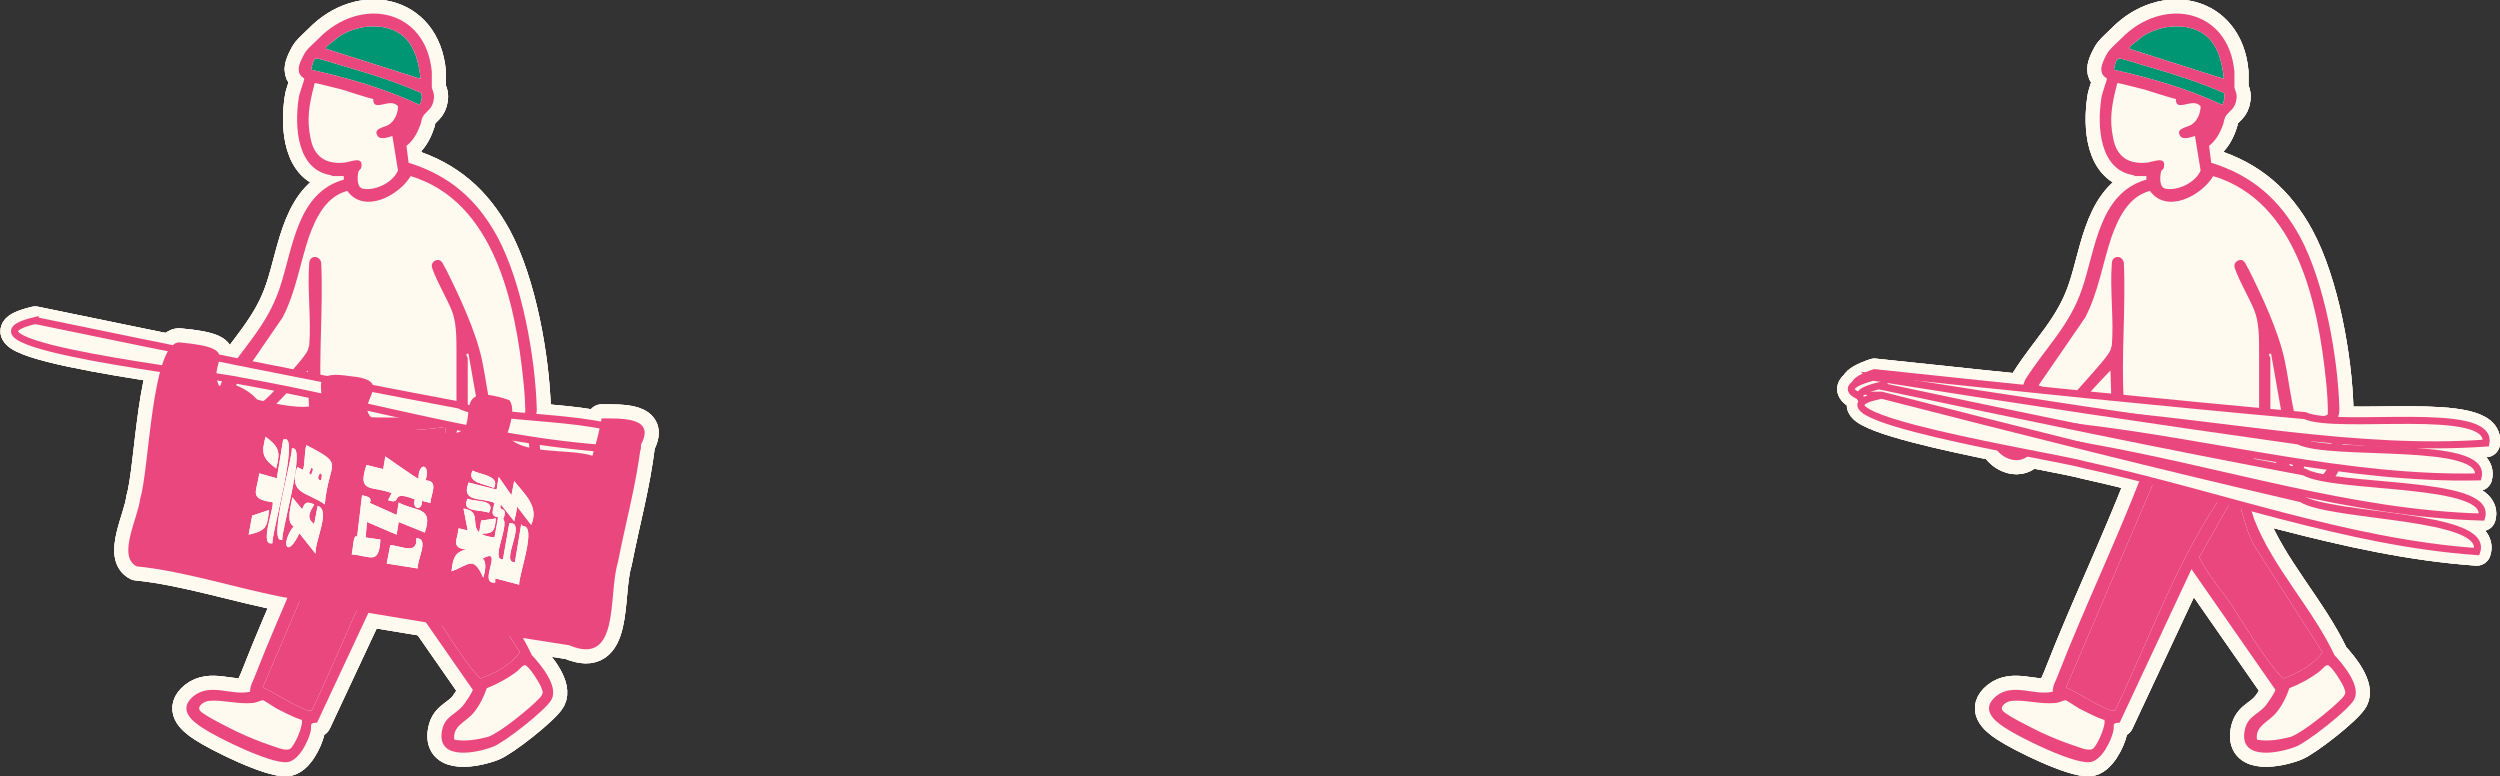<?xml version="1.0" encoding="UTF-8"?>
<svg id="_レイヤー_2" xmlns="http://www.w3.org/2000/svg" version="1.1" viewBox="0 0 354.9 110.2">
  <rect x="0" y="0" width="354.9" height="110.2" fill="#333333" stroke="none"/>
  <!-- Generator: Adobe Illustrator 29.7.1, SVG Export Plug-In . SVG Version: 2.1.1 Build 8)  -->
  <defs>
    <style>
      .st0 {
        stroke: #ea477e;
        stroke-miterlimit: 10;
        stroke-width: 1px;
      }

      .st0, .st1 {
        fill: #fffaf0;
      }

      .st0, .st2 {
        fill-rule: evenodd;
      }

      .st3, .st2 {
        fill: #ea477e;
      }

      .st4 {
        fill: #009673;
      }

      .st5 {
        fill: #fffffe;
      }

      .st6 {
        fill: none;
        stroke: #fffaf0;
        stroke-linecap: round;
        stroke-linejoin: round;
        stroke-width: 4px;
      }

      .st7 {
        fill: #44403f;
      }
    </style>
  </defs>
  <g id="TX">
    <g>
      <g>
        <g>
          <g>
            <path class="st6" d="M59.7,11.2c-.2-2.3-.9-5.1-2.9-6.4-2.5-1.7-6.3-1.2-8.7.4-.2.2-1.8,1.4-1.8,1.5,0,.2,0,.3.2.3,0,0,13.2,4.2,13.2,4.2Z"/>
            <path class="st6" d="M59.6,14.9c.2-.5.4-1.1.2-1.7-3.6-1.6-7.5-2.8-11.3-3.9-.7-.2-3.1-1-3.6-1-.4,0-.7,1.3-.7,1.6,5.3,1.2,10.5,2.7,15.4,5h0Z"/>
            <path class="st6" d="M53.1,14.1c-1.5-.4-3-.9-4.6-1.4-.5-.1-3.5-.9-3.7-.9-.2,0-.2.2-.2.3-.7,2.7-1.1,4.8-.5,7.6.5,2.5,2.1,3.6,4.6,3.4.9,0,2.9-1.1,2.6.6,0,.3-.3.4-.4.6-.2.8-.3,2.4.7,2.5,1.7.3,4.2-.9,4.9-2.6l-.8-4.9c-.6.2-1.7.6-2.1,0-.7-1.1,1-1.2,1.6-1.6.8-.5,1.3-1.6,1.3-2.6-1.1-1.4-3.7,1.1-3.5-1.2h0Z"/>
            <path class="st6" d="M58.1,15.9c.1,1.1-.8,1.9-1.1,2.7,0,.2-.1.3,0,.4.5.1,1.3-2.1,1.3-2.6,0-.2,0-.4-.3-.5Z"/>
            <path class="st6" d="M69.9,59.6c1.6,0,3.2-.2,4.6-.7.2-.3-.1-4.1-.2-4.8-1.1-10.9-4.1-25.5-16-29.1-1.7,2.8-6.6,5.4-9,2.1-3,.8-4.4,3.7-5.4,6.4-1.3,3.8-1.9,8-3.8,11.6l-6.6,9.6c1.3.5,2.5,1.3,3.3,2.4h.2c.2-.1.5-.2.7-.4.9-.8,2-2.1,2.8-3,.7-.8,2.9-3.2,3.2-4,.1-.3.1-.4.2-.7.3-3.7-.3-7.9,0-11.7.1-1.1,1.5-1.1,1.7,0,.3,6.5-.4,13.3,0,19.7,0,.5.2.9.2,1.4,4.2,1.1,8.5.8,12.8.9l6.2-.7c0-2.9,0-5.9,0-8.8,0-1.9,0-4.1-.7-5.8-.4-1.1-2.9-5.6-2.8-6.3,0-.4.4-.8.9-.8.6,0,.8.9,1.1,1.3,1.9,3.8,4.2,8.7,5.1,12.8.6,2.8.9,5.7,1.6,8.5Z"/>
            <path class="st6" d="M32.2,56.2c-2.1.3-3.9,2.8-3.7,4.9.2,1.4,1.3,3.3,2.9,2.4-.3-.7-1.5-.6-1.4-1.5,0-.5,1.5-3.2,1.9-3.4.9-.6,1.4.3,1.1,1.2-.2.5-1.9,2.1-.5,2.1.8,0,2.6-2,2.8-2.8.2-1,0-1.3-.6-1.9-.6-.5-1.6-1.1-2.4-1h0Z"/>
            <path class="st6" d="M63.3,60.6c-3.4.5-6.9.6-10.3.6l-5.3-.4,1.2,5.1c.3,0,.2,0,.3-.2.3-.5.8-2.4,1.2-2.7.7-.3,1.3.4,1.2,1.1l-14.3,33.5c1.8.8,3.5,2,5.3,2.8.4.2,1.4.7,1.7.4,4.1-8.6,7.5-17.8,12.3-26,2.6-4.6,6.3-8.7,6.7-14.2Z"/>
            <path class="st6" d="M71,68.3c4,.5,5.2-4.9,3.2-7.6-1.2.4-3.2.2-4.2.6-.6.2-1.1,2.1-1.2,2.7,0,.7,0,2.3.8,2.3,0-.6-.2-1.8.3-2.2.3-.2,1-.2,1.2.2.3,1-.1,3-.1,4.1h0Z"/>
            <path class="st6" d="M61.3,70.3l-5,8.8c1.1,2.3,2.8,4.2,4.2,6.2,2.2,3.3,4.7,7.7,7.3,10.6.1.1.3.4.5.4,2.1-.8,4.2-1.9,5.5-3.7l-9.6-15c-1.3-2.1-1.6-4.8-2.6-7,0-.1,0-.3-.3-.3h0Z"/>
            <path class="st6" d="M64.5,105c1.5.3,3.3,0,4.8-.4,1.7-.6,6-4.1,7.3-5.5.6-.7.5-.8.2-1.6-.3-.7-1.5-2.6-2.1-3-.4-.3-.9.5-1.3.8-1.3,1-2.8,1.8-4.3,2.4-.4,1.2-1,2.4-1.8,3.4-1.1,1.4-3.1,1.9-2.8,3.9Z"/>
            <path class="st6" d="M42.8,102.2c-1.2-.4-2.3-1-3.5-1.6-.4-.2-1.8-1.2-2-1.2-.2,0-1,.4-1.5.4-2,.2-4.4-.5-6.1-.3-.6,0-1.8.7-1.3,1.4.6.7,4.3,2.5,5.3,3,1.5.7,3.2,1.4,4.7,1.9.7.2,2.1.9,2.8.5.6-.4,2-3.5,1.6-4.2Z"/>
            <path class="st6" d="M47.2,24.9c-5.1-.6-5.4-7-4.8-10.9,0-.5.8-2.6.8-2.8,0-.2-.8-.3-.8-1.4,0-.7.7-2.1,1.1-2.6.5-.6,1.1-1.1,1.7-1.7,5.9-6.1,15.3-4.3,16.1,4.7,0,.7,0,1.4,0,2.1,0,.5.4.8.3,1.7-.2,1.6-1.1,1.7-1.6,2.6-.2.4-.2.9-.4,1.3-.4,1.1-1,2.1-1.9,2.8l.3,2.4c5.8,1.8,9.7,5.2,12.6,10.5,3.5,6.5,5.4,17.1,5.6,24.5,0,1-.4,1.5-.4,1.9,0,.2.3.6.4.9.8,2.9.8,6.1-1.9,8.1-1.7,1.2-4.9,1.8-4.9-1.1-2.3.2-2.4-3-2.2-4.6.1-1.1.7-1.9,1.1-2.9l-1.8-10.2c-.6,0-.1.5-.1.6v8.5c0,.8-1.2,1-1.4,1.3-.2.4-.5,3-.7,3.8-.2.6-.5,1.3-.7,1.9-.3.6-.9,1.6-1.1,2.1-.1.4,1.4,4.6,1.6,5.3,2.6,6.8,8.3,12.7,11.4,19.3,1.3,1.4,3.8,4.4,2.8,6.3-.8,1.5-6.7,6.1-8.3,6.7-2.3.9-7.8,2-7.3-2,.3-2.3,1.8-2.4,3-3.8.2-.2,1.5-2.1,1.4-2.3l-11.9-17.1-10.2,21.8c-1.2,0-.7.4-.9,1.2-.3,1.4-1.7,4.3-3.4,4.4-2.4.2-9.9-3.5-12-4.9-1.7-1.1-3.4-2.7-1.2-4.5,2.4-1.9,5.4,0,8-.6,0-1,.5-1.6.8-2.5,3.6-9.2,7.9-18.2,11.5-27.4l-2-7.8c-.6,0-1.7-.5-1.9-1.2l-.2-6.7c-2.1,2.1-4,4.5-6.3,6.4-.8.7-.6.3-1.2,1.2-.3.5-.8,1.2-1.3,1.7-.5.5-1.5,1-1.9,1.3-.2.2-.3.7-.5,1-1.5,2.1-4.5,1-5.4-1.1-1.5-3.2.2-6.6,3.2-8.1.3-.1.9-.2,1-.3,0,0,.2-.6.3-.8,2.9-4.6,6.3-7.6,8.1-13,1.9-5.6,2.4-13.5,9.1-15.4v-.5c-.6,0-1.4,0-2,0h0ZM59.7,11.2c-.2-2.3-.9-5.1-2.9-6.4-2.5-1.7-6.3-1.2-8.7.4-.2.2-1.8,1.4-1.8,1.5,0,.2,0,.3.2.3,0,0,13.2,4.2,13.2,4.2ZM59.6,14.9c.2-.5.4-1.1.2-1.7-3.6-1.6-7.5-2.8-11.3-3.9-.7-.2-3.1-1-3.6-1-.4,0-.7,1.3-.7,1.6,5.3,1.2,10.5,2.7,15.4,5h0ZM53.1,14.1c-1.5-.4-3-.9-4.6-1.4-.5-.1-3.5-.9-3.7-.9-.2,0-.2.2-.2.3-.7,2.7-1.1,4.8-.5,7.6.5,2.5,2.1,3.6,4.6,3.4.9,0,2.9-1.1,2.6.6,0,.3-.3.4-.4.6-.2.8-.3,2.4.7,2.5,1.7.3,4.2-.9,4.9-2.6l-.8-4.9c-.6.2-1.7.6-2.1,0-.7-1.1,1-1.2,1.6-1.6.8-.5,1.3-1.6,1.3-2.6-1.1-1.4-3.7,1.1-3.5-1.2h0ZM69.9,59.6c1.6,0,3.2-.2,4.6-.7.2-.3-.1-4.1-.2-4.8-1.1-10.9-4.1-25.5-16-29.1-1.7,2.8-6.6,5.4-9,2.1-3,.8-4.4,3.7-5.4,6.4-1.3,3.8-1.9,8-3.8,11.6l-6.6,9.6c1.3.5,2.5,1.3,3.3,2.4h.2c.2-.1.5-.2.7-.4.9-.8,2-2.1,2.8-3,.7-.8,2.9-3.2,3.2-4,.1-.3.1-.4.2-.7.3-3.7-.3-7.9,0-11.7.1-1.1,1.5-1.1,1.7,0,.3,6.5-.4,13.3,0,19.7,0,.5.2.9.2,1.4,4.2,1.1,8.5.8,12.8.9l6.2-.7c0-2.9,0-5.9,0-8.8,0-1.9,0-4.1-.7-5.8-.4-1.1-2.9-5.6-2.8-6.3,0-.4.4-.8.9-.8.6,0,.8.9,1.1,1.3,1.9,3.8,4.2,8.7,5.1,12.8.6,2.8.9,5.7,1.6,8.5ZM32.2,56.2c-2.1.3-3.9,2.8-3.7,4.9.2,1.4,1.3,3.3,2.9,2.4-.3-.7-1.5-.6-1.4-1.5,0-.5,1.5-3.2,1.9-3.4.9-.6,1.4.3,1.1,1.2-.2.5-1.9,2.1-.5,2.1.8,0,2.6-2,2.8-2.8.2-1,0-1.3-.6-1.9-.6-.5-1.6-1.1-2.4-1h0ZM63.3,60.6c-3.4.5-6.9.6-10.3.6l-5.3-.4,1.2,5.1c.3,0,.2,0,.3-.2.3-.5.8-2.4,1.2-2.7.7-.3,1.3.4,1.2,1.1l-14.3,33.5c1.8.8,3.5,2,5.3,2.8.4.2,1.4.7,1.7.4,4.1-8.6,7.5-17.8,12.3-26,2.6-4.6,6.3-8.7,6.7-14.2ZM71,68.3c4,.5,5.2-4.9,3.2-7.6-1.2.4-3.2.2-4.2.6-.6.2-1.1,2.1-1.2,2.7,0,.7,0,2.3.8,2.3,0-.6-.2-1.8.3-2.2.3-.2,1-.2,1.2.2.3,1-.1,3-.1,4.1h0ZM61.3,70.3l-5,8.8c1.1,2.3,2.8,4.2,4.2,6.2,2.2,3.3,4.7,7.7,7.3,10.6.1.1.3.4.5.4,2.1-.8,4.2-1.9,5.5-3.7l-9.6-15c-1.3-2.1-1.6-4.8-2.6-7,0-.1,0-.3-.3-.3h0ZM64.5,105c1.5.3,3.3,0,4.8-.4,1.7-.6,6-4.1,7.3-5.5.6-.7.5-.8.2-1.6-.3-.7-1.5-2.6-2.1-3-.4-.3-.9.5-1.3.8-1.3,1-2.8,1.8-4.3,2.4-.4,1.2-1,2.4-1.8,3.4-1.1,1.4-3.1,1.9-2.8,3.9ZM42.8,102.2c-1.2-.4-2.3-1-3.5-1.6-.4-.2-1.8-1.2-2-1.2-.2,0-1,.4-1.5.4-2,.2-4.4-.5-6.1-.3-.6,0-1.8.7-1.3,1.4.6.7,4.3,2.5,5.3,3,1.5.7,3.2,1.4,4.7,1.9.7.2,2.1.9,2.8.5.6-.4,2-3.5,1.6-4.2Z"/>
          </g>
          <g>
            <path class="st6" d="M59.7,11.2c-.2-2.3-.9-5.1-2.9-6.4-2.5-1.7-6.3-1.2-8.7.4-.2.2-1.8,1.4-1.8,1.5,0,.2,0,.3.2.3,0,0,13.2,4.2,13.2,4.2Z"/>
            <path class="st6" d="M59.6,14.9c.2-.5.4-1.1.2-1.7-3.6-1.6-7.5-2.8-11.3-3.9-.7-.2-3.1-1-3.6-1-.4,0-.7,1.3-.7,1.6,5.3,1.2,10.5,2.7,15.4,5h0Z"/>
            <path class="st6" d="M53.1,14.1c-1.5-.4-3-.9-4.6-1.4-.5-.1-3.5-.9-3.7-.9-.2,0-.2.2-.2.3-.7,2.7-1.1,4.8-.5,7.6.5,2.5,2.1,3.6,4.6,3.4.9,0,2.9-1.1,2.6.6,0,.3-.3.4-.4.6-.2.8-.3,2.4.7,2.5,1.7.3,4.2-.9,4.9-2.6l-.8-4.9c-.6.2-1.7.6-2.1,0-.7-1.1,1-1.2,1.6-1.6.8-.5,1.3-1.6,1.3-2.6-1.1-1.4-3.7,1.1-3.5-1.2h0Z"/>
            <path class="st6" d="M58.1,15.9c.1,1.1-.8,1.9-1.1,2.7,0,.2-.1.3,0,.4.5.1,1.3-2.1,1.3-2.6,0-.2,0-.4-.3-.5Z"/>
            <path class="st6" d="M69.9,59.6c1.6,0,3.2-.2,4.6-.7.2-.3-.1-4.1-.2-4.8-1.1-10.9-4.1-25.5-16-29.1-1.7,2.8-6.6,5.4-9,2.1-3,.8-4.4,3.7-5.4,6.4-1.3,3.8-1.9,8-3.8,11.6l-6.6,9.6c1.3.5,2.5,1.3,3.3,2.4h.2c.2-.1.5-.2.7-.4.9-.8,2-2.1,2.8-3,.7-.8,2.9-3.2,3.2-4,.1-.3.1-.4.2-.7.3-3.7-.3-7.9,0-11.7.1-1.1,1.5-1.1,1.7,0,.3,6.5-.4,13.3,0,19.7,0,.5.2.9.2,1.4,4.2,1.1,8.5.8,12.8.9l6.2-.7c0-2.9,0-5.9,0-8.8,0-1.9,0-4.1-.7-5.8-.4-1.1-2.9-5.6-2.8-6.3,0-.4.4-.8.9-.8.6,0,.8.9,1.1,1.3,1.9,3.8,4.2,8.7,5.1,12.8.6,2.8.9,5.7,1.6,8.5Z"/>
            <path class="st6" d="M32.2,56.2c-2.1.3-3.9,2.8-3.7,4.9.2,1.4,1.3,3.3,2.9,2.4-.3-.7-1.5-.6-1.4-1.5,0-.5,1.5-3.2,1.9-3.4.9-.6,1.4.3,1.1,1.2-.2.5-1.9,2.1-.5,2.1.8,0,2.6-2,2.8-2.8.2-1,0-1.3-.6-1.9-.6-.5-1.6-1.1-2.4-1h0Z"/>
            <path class="st6" d="M63.3,60.6c-3.4.5-6.9.6-10.3.6l-5.3-.4,1.2,5.1c.3,0,.2,0,.3-.2.3-.5.8-2.4,1.2-2.7.7-.3,1.3.4,1.2,1.1l-14.3,33.5c1.8.8,3.5,2,5.3,2.8.4.2,1.4.7,1.7.4,4.1-8.6,7.5-17.8,12.3-26,2.6-4.6,6.3-8.7,6.7-14.2Z"/>
            <path class="st6" d="M71,68.3c4,.5,5.2-4.9,3.2-7.6-1.2.4-3.2.2-4.2.6-.6.2-1.1,2.1-1.2,2.7,0,.7,0,2.3.8,2.3,0-.6-.2-1.8.3-2.2.3-.2,1-.2,1.2.2.3,1-.1,3-.1,4.1h0Z"/>
            <path class="st6" d="M61.3,70.3l-5,8.8c1.1,2.3,2.8,4.2,4.2,6.2,2.2,3.3,4.7,7.7,7.3,10.6.1.1.3.4.5.4,2.1-.8,4.2-1.9,5.5-3.7l-9.6-15c-1.3-2.1-1.6-4.8-2.6-7,0-.1,0-.3-.3-.3h0Z"/>
            <path class="st6" d="M64.5,105c1.5.3,3.3,0,4.8-.4,1.7-.6,6-4.1,7.3-5.5.6-.7.5-.8.2-1.6-.3-.7-1.5-2.6-2.1-3-.4-.3-.9.5-1.3.8-1.3,1-2.8,1.8-4.3,2.4-.4,1.2-1,2.4-1.8,3.4-1.1,1.4-3.1,1.9-2.8,3.9Z"/>
            <path class="st6" d="M42.8,102.2c-1.2-.4-2.3-1-3.5-1.6-.4-.2-1.8-1.2-2-1.2-.2,0-1,.4-1.5.4-2,.2-4.4-.5-6.1-.3-.6,0-1.8.7-1.3,1.4.6.7,4.3,2.5,5.3,3,1.5.7,3.2,1.4,4.7,1.9.7.2,2.1.9,2.8.5.6-.4,2-3.5,1.6-4.2Z"/>
            <path class="st6" d="M47.2,24.9c-5.1-.6-5.4-7-4.8-10.9,0-.5.8-2.6.8-2.8,0-.2-.8-.3-.8-1.4,0-.7.7-2.1,1.1-2.6.5-.6,1.1-1.1,1.7-1.7,5.9-6.1,15.3-4.3,16.1,4.7,0,.7,0,1.4,0,2.1,0,.5.4.8.3,1.7-.2,1.6-1.1,1.7-1.6,2.6-.2.4-.2.9-.4,1.3-.4,1.1-1,2.1-1.9,2.8l.3,2.4c5.8,1.8,9.7,5.2,12.6,10.5,3.5,6.5,5.4,17.1,5.6,24.5,0,1-.4,1.5-.4,1.9,0,.2.3.6.4.9.8,2.9.8,6.1-1.9,8.1-1.7,1.2-4.9,1.8-4.9-1.1-2.3.2-2.4-3-2.2-4.6.1-1.1.7-1.9,1.1-2.9l-1.8-10.2c-.6,0-.1.5-.1.6v8.5c0,.8-1.2,1-1.4,1.3-.2.4-.5,3-.7,3.8-.2.6-.5,1.3-.7,1.9-.3.6-.9,1.6-1.1,2.1-.1.4,1.4,4.6,1.6,5.3,2.6,6.8,8.3,12.7,11.4,19.3,1.3,1.4,3.8,4.4,2.8,6.3-.8,1.5-6.7,6.1-8.3,6.7-2.3.9-7.8,2-7.3-2,.3-2.3,1.8-2.4,3-3.8.2-.2,1.5-2.1,1.4-2.3l-11.9-17.1-10.2,21.8c-1.2,0-.7.4-.9,1.2-.3,1.4-1.7,4.3-3.4,4.4-2.4.2-9.9-3.5-12-4.9-1.7-1.1-3.4-2.7-1.2-4.5,2.4-1.9,5.4,0,8-.6,0-1,.5-1.6.8-2.5,3.6-9.2,7.9-18.2,11.5-27.4l-2-7.8c-.6,0-1.7-.5-1.9-1.2l-.2-6.7c-2.1,2.1-4,4.5-6.3,6.4-.8.7-.6.3-1.2,1.2-.3.5-.8,1.2-1.3,1.7-.5.5-1.5,1-1.9,1.3-.2.2-.3.7-.5,1-1.5,2.1-4.5,1-5.4-1.1-1.5-3.2.2-6.6,3.2-8.1.3-.1.9-.2,1-.3,0,0,.2-.6.3-.8,2.9-4.6,6.3-7.6,8.1-13,1.9-5.6,2.4-13.5,9.1-15.4v-.5c-.6,0-1.4,0-2,0h0ZM59.7,11.2c-.2-2.3-.9-5.1-2.9-6.4-2.5-1.7-6.3-1.2-8.7.4-.2.2-1.8,1.4-1.8,1.5,0,.2,0,.3.2.3,0,0,13.2,4.2,13.2,4.2ZM59.6,14.9c.2-.5.4-1.1.2-1.7-3.6-1.6-7.5-2.8-11.3-3.9-.7-.2-3.1-1-3.6-1-.4,0-.7,1.3-.7,1.6,5.3,1.2,10.5,2.7,15.4,5h0ZM53.1,14.1c-1.5-.4-3-.9-4.6-1.4-.5-.1-3.5-.9-3.7-.9-.2,0-.2.2-.2.3-.7,2.7-1.1,4.8-.5,7.6.5,2.5,2.1,3.6,4.6,3.4.9,0,2.9-1.1,2.6.6,0,.3-.3.4-.4.6-.2.8-.3,2.4.7,2.5,1.7.3,4.2-.9,4.9-2.6l-.8-4.9c-.6.2-1.7.6-2.1,0-.7-1.1,1-1.2,1.6-1.6.8-.5,1.3-1.6,1.3-2.6-1.1-1.4-3.7,1.1-3.5-1.2h0ZM69.9,59.6c1.6,0,3.2-.2,4.6-.7.2-.3-.1-4.1-.2-4.8-1.1-10.9-4.1-25.5-16-29.1-1.7,2.8-6.6,5.4-9,2.1-3,.8-4.4,3.7-5.4,6.4-1.3,3.8-1.9,8-3.8,11.6l-6.6,9.6c1.3.5,2.5,1.3,3.3,2.4h.2c.2-.1.5-.2.7-.4.9-.8,2-2.1,2.8-3,.7-.8,2.9-3.2,3.2-4,.1-.3.1-.4.2-.7.3-3.7-.3-7.9,0-11.7.1-1.1,1.5-1.1,1.7,0,.3,6.5-.4,13.3,0,19.7,0,.5.2.9.2,1.4,4.2,1.1,8.5.8,12.8.9l6.2-.7c0-2.9,0-5.9,0-8.8,0-1.9,0-4.1-.7-5.8-.4-1.1-2.9-5.6-2.8-6.3,0-.4.4-.8.9-.8.6,0,.8.9,1.1,1.3,1.9,3.8,4.2,8.7,5.1,12.8.6,2.8.9,5.7,1.6,8.5ZM32.2,56.2c-2.1.3-3.9,2.8-3.7,4.9.2,1.4,1.3,3.3,2.9,2.4-.3-.7-1.5-.6-1.4-1.5,0-.5,1.5-3.2,1.9-3.4.9-.6,1.4.3,1.1,1.2-.2.5-1.9,2.1-.5,2.1.8,0,2.6-2,2.8-2.8.2-1,0-1.3-.6-1.9-.6-.5-1.6-1.1-2.4-1h0ZM63.3,60.6c-3.4.5-6.9.6-10.3.6l-5.3-.4,1.2,5.1c.3,0,.2,0,.3-.2.3-.5.8-2.4,1.2-2.7.7-.3,1.3.4,1.2,1.1l-14.3,33.5c1.8.8,3.5,2,5.3,2.8.4.2,1.4.7,1.7.4,4.1-8.6,7.5-17.8,12.3-26,2.6-4.6,6.3-8.7,6.7-14.2ZM71,68.3c4,.5,5.2-4.9,3.2-7.6-1.2.4-3.2.2-4.2.6-.6.2-1.1,2.1-1.2,2.7,0,.7,0,2.3.8,2.3,0-.6-.2-1.8.3-2.2.3-.2,1-.2,1.2.2.3,1-.1,3-.1,4.1h0ZM61.3,70.3l-5,8.8c1.1,2.3,2.8,4.2,4.2,6.2,2.2,3.3,4.7,7.7,7.3,10.6.1.1.3.4.5.4,2.1-.8,4.2-1.9,5.5-3.7l-9.6-15c-1.3-2.1-1.6-4.8-2.6-7,0-.1,0-.3-.3-.3h0ZM64.5,105c1.5.3,3.3,0,4.8-.4,1.7-.6,6-4.1,7.3-5.5.6-.7.5-.8.2-1.6-.3-.7-1.5-2.6-2.1-3-.4-.3-.9.5-1.3.8-1.3,1-2.8,1.8-4.3,2.4-.4,1.2-1,2.4-1.8,3.4-1.1,1.4-3.1,1.9-2.8,3.9ZM42.8,102.2c-1.2-.4-2.3-1-3.5-1.6-.4-.2-1.8-1.2-2-1.2-.2,0-1,.4-1.5.4-2,.2-4.4-.5-6.1-.3-.6,0-1.8.7-1.3,1.4.6.7,4.3,2.5,5.3,3,1.5.7,3.2,1.4,4.7,1.9.7.2,2.1.9,2.8.5.6-.4,2-3.5,1.6-4.2Z"/>
          </g>
          <g>
            <path class="st6" d="M59.7,11.2c-.2-2.3-.9-5.1-2.9-6.4-2.5-1.7-6.3-1.2-8.7.4-.2.2-1.8,1.4-1.8,1.5,0,.2,0,.3.2.3,0,0,13.2,4.2,13.2,4.2Z"/>
            <path class="st6" d="M59.6,14.9c.2-.5.4-1.1.2-1.7-3.6-1.6-7.5-2.8-11.3-3.9-.7-.2-3.1-1-3.6-1-.4,0-.7,1.3-.7,1.6,5.3,1.2,10.5,2.7,15.4,5h0Z"/>
            <path class="st6" d="M53.1,14.1c-1.5-.4-3-.9-4.6-1.4-.5-.1-3.5-.9-3.7-.9-.2,0-.2.2-.2.3-.7,2.7-1.1,4.8-.5,7.6.5,2.5,2.1,3.6,4.6,3.4.9,0,2.9-1.1,2.6.6,0,.3-.3.4-.4.6-.2.8-.3,2.4.7,2.5,1.7.3,4.2-.9,4.9-2.6l-.8-4.9c-.6.2-1.7.6-2.1,0-.7-1.1,1-1.2,1.6-1.6.8-.5,1.3-1.6,1.3-2.6-1.1-1.4-3.7,1.1-3.5-1.2h0Z"/>
            <path class="st6" d="M58.1,15.9c.1,1.1-.8,1.9-1.1,2.7,0,.2-.1.3,0,.4.5.1,1.3-2.1,1.3-2.6,0-.2,0-.4-.3-.5Z"/>
            <path class="st6" d="M69.9,59.6c1.6,0,3.2-.2,4.6-.7.2-.3-.1-4.1-.2-4.8-1.1-10.9-4.1-25.5-16-29.1-1.7,2.8-6.6,5.4-9,2.1-3,.8-4.4,3.7-5.4,6.4-1.3,3.8-1.9,8-3.8,11.6l-6.6,9.6c1.3.5,2.5,1.3,3.3,2.4h.2c.2-.1.5-.2.7-.4.9-.8,2-2.1,2.8-3,.7-.8,2.9-3.2,3.2-4,.1-.3.1-.4.2-.7.3-3.7-.3-7.9,0-11.7.1-1.1,1.5-1.1,1.7,0,.3,6.5-.4,13.3,0,19.7,0,.5.2.9.2,1.4,4.2,1.1,8.5.8,12.8.9l6.2-.7c0-2.9,0-5.9,0-8.8,0-1.9,0-4.1-.7-5.8-.4-1.1-2.9-5.6-2.8-6.3,0-.4.4-.8.9-.8.6,0,.8.9,1.1,1.3,1.9,3.8,4.2,8.7,5.1,12.8.6,2.8.9,5.7,1.6,8.5Z"/>
            <path class="st6" d="M32.2,56.2c-2.1.3-3.9,2.8-3.7,4.9.2,1.4,1.3,3.3,2.9,2.4-.3-.7-1.5-.6-1.4-1.5,0-.5,1.5-3.2,1.9-3.4.9-.6,1.4.3,1.1,1.2-.2.5-1.9,2.1-.5,2.1.8,0,2.6-2,2.8-2.8.2-1,0-1.3-.6-1.9-.6-.5-1.6-1.1-2.4-1h0Z"/>
            <path class="st6" d="M63.3,60.6c-3.4.5-6.9.6-10.3.6l-5.3-.4,1.2,5.1c.3,0,.2,0,.3-.2.3-.5.8-2.4,1.2-2.7.7-.3,1.3.4,1.2,1.1l-14.3,33.5c1.8.8,3.5,2,5.3,2.8.4.2,1.4.7,1.7.4,4.1-8.6,7.5-17.8,12.3-26,2.6-4.6,6.3-8.7,6.7-14.2Z"/>
            <path class="st6" d="M71,68.3c4,.5,5.2-4.9,3.2-7.6-1.2.4-3.2.2-4.2.6-.6.2-1.1,2.1-1.2,2.7,0,.7,0,2.3.8,2.3,0-.6-.2-1.8.3-2.2.3-.2,1-.2,1.2.2.3,1-.1,3-.1,4.1h0Z"/>
            <path class="st6" d="M61.3,70.3l-5,8.8c1.1,2.3,2.8,4.2,4.2,6.2,2.2,3.3,4.7,7.7,7.3,10.6.1.1.3.4.5.4,2.1-.8,4.2-1.9,5.5-3.7l-9.6-15c-1.3-2.1-1.6-4.8-2.6-7,0-.1,0-.3-.3-.3h0Z"/>
            <path class="st6" d="M64.5,105c1.5.3,3.3,0,4.8-.4,1.7-.6,6-4.1,7.3-5.5.6-.7.5-.8.2-1.6-.3-.7-1.5-2.6-2.1-3-.4-.3-.9.5-1.3.8-1.3,1-2.8,1.8-4.3,2.4-.4,1.2-1,2.4-1.8,3.4-1.1,1.4-3.1,1.9-2.8,3.9Z"/>
            <path class="st6" d="M42.8,102.2c-1.2-.4-2.3-1-3.5-1.6-.4-.2-1.8-1.2-2-1.2-.2,0-1,.4-1.5.4-2,.2-4.4-.5-6.1-.3-.6,0-1.8.7-1.3,1.4.6.7,4.3,2.5,5.3,3,1.5.7,3.2,1.4,4.7,1.9.7.2,2.1.9,2.8.5.6-.4,2-3.5,1.6-4.2Z"/>
            <path class="st6" d="M47.2,24.9c-5.1-.6-5.4-7-4.8-10.9,0-.5.8-2.6.8-2.8,0-.2-.8-.3-.8-1.4,0-.7.7-2.1,1.1-2.6.5-.6,1.1-1.1,1.7-1.7,5.9-6.1,15.3-4.3,16.1,4.7,0,.7,0,1.4,0,2.1,0,.5.4.8.3,1.7-.2,1.6-1.1,1.7-1.6,2.6-.2.4-.2.9-.4,1.3-.4,1.1-1,2.1-1.9,2.8l.3,2.4c5.8,1.8,9.7,5.2,12.6,10.5,3.5,6.5,5.4,17.1,5.6,24.5,0,1-.4,1.5-.4,1.9,0,.2.3.6.4.9.8,2.9.8,6.1-1.9,8.1-1.7,1.2-4.9,1.8-4.9-1.1-2.3.2-2.4-3-2.2-4.6.1-1.1.7-1.9,1.1-2.9l-1.8-10.2c-.6,0-.1.5-.1.6v8.5c0,.8-1.2,1-1.4,1.3-.2.4-.5,3-.7,3.8-.2.6-.5,1.3-.7,1.9-.3.6-.9,1.6-1.1,2.1-.1.4,1.4,4.6,1.6,5.3,2.6,6.8,8.3,12.7,11.4,19.3,1.3,1.4,3.8,4.4,2.8,6.3-.8,1.5-6.7,6.1-8.3,6.7-2.3.9-7.8,2-7.3-2,.3-2.3,1.8-2.4,3-3.8.2-.2,1.5-2.1,1.4-2.3l-11.9-17.1-10.2,21.8c-1.2,0-.7.4-.9,1.2-.3,1.4-1.7,4.3-3.4,4.4-2.4.2-9.9-3.5-12-4.9-1.7-1.1-3.4-2.7-1.2-4.5,2.4-1.9,5.4,0,8-.6,0-1,.5-1.6.8-2.5,3.6-9.2,7.9-18.2,11.5-27.4l-2-7.8c-.6,0-1.7-.5-1.9-1.2l-.2-6.7c-2.1,2.1-4,4.5-6.3,6.4-.8.7-.6.3-1.2,1.2-.3.5-.8,1.2-1.3,1.7-.5.5-1.5,1-1.9,1.3-.2.2-.3.7-.5,1-1.5,2.1-4.5,1-5.4-1.1-1.5-3.2.2-6.6,3.2-8.1.3-.1.9-.2,1-.3,0,0,.2-.6.3-.8,2.9-4.6,6.3-7.6,8.1-13,1.9-5.6,2.4-13.5,9.1-15.4v-.5c-.6,0-1.4,0-2,0h0ZM59.7,11.2c-.2-2.3-.9-5.1-2.9-6.4-2.5-1.7-6.3-1.2-8.7.4-.2.2-1.8,1.4-1.8,1.5,0,.2,0,.3.2.3,0,0,13.2,4.2,13.2,4.2ZM59.6,14.9c.2-.5.4-1.1.2-1.7-3.6-1.6-7.5-2.8-11.3-3.9-.7-.2-3.1-1-3.6-1-.4,0-.7,1.3-.7,1.6,5.3,1.2,10.5,2.7,15.4,5h0ZM53.1,14.1c-1.5-.4-3-.9-4.6-1.4-.5-.1-3.5-.9-3.7-.9-.2,0-.2.2-.2.3-.7,2.7-1.1,4.8-.5,7.6.5,2.5,2.1,3.6,4.6,3.4.9,0,2.9-1.1,2.6.6,0,.3-.3.4-.4.6-.2.8-.3,2.4.7,2.5,1.7.3,4.2-.9,4.9-2.6l-.8-4.9c-.6.2-1.7.6-2.1,0-.7-1.1,1-1.2,1.6-1.6.8-.5,1.3-1.6,1.3-2.6-1.1-1.4-3.7,1.1-3.5-1.2h0ZM69.9,59.6c1.6,0,3.2-.2,4.6-.7.2-.3-.1-4.1-.2-4.8-1.1-10.9-4.1-25.5-16-29.1-1.7,2.8-6.6,5.4-9,2.1-3,.8-4.4,3.7-5.4,6.4-1.3,3.8-1.9,8-3.8,11.6l-6.6,9.6c1.3.5,2.5,1.3,3.3,2.4h.2c.2-.1.5-.2.7-.4.9-.8,2-2.1,2.8-3,.7-.8,2.9-3.2,3.2-4,.1-.3.1-.4.2-.7.3-3.7-.3-7.9,0-11.7.1-1.1,1.5-1.1,1.7,0,.3,6.5-.4,13.3,0,19.7,0,.5.2.9.2,1.4,4.2,1.1,8.5.8,12.8.9l6.2-.7c0-2.9,0-5.9,0-8.8,0-1.9,0-4.1-.7-5.8-.4-1.1-2.9-5.6-2.8-6.3,0-.4.4-.8.9-.8.6,0,.8.9,1.1,1.3,1.9,3.8,4.2,8.7,5.1,12.8.6,2.8.9,5.7,1.6,8.5ZM32.2,56.2c-2.1.3-3.9,2.8-3.7,4.9.2,1.4,1.3,3.3,2.9,2.4-.3-.7-1.5-.6-1.4-1.5,0-.5,1.5-3.2,1.9-3.4.9-.6,1.4.3,1.1,1.2-.2.5-1.9,2.1-.5,2.1.8,0,2.6-2,2.8-2.8.2-1,0-1.3-.6-1.9-.6-.5-1.6-1.1-2.4-1h0ZM63.3,60.6c-3.4.5-6.9.6-10.3.6l-5.3-.4,1.2,5.1c.3,0,.2,0,.3-.2.3-.5.8-2.4,1.2-2.7.7-.3,1.3.4,1.2,1.1l-14.3,33.5c1.8.8,3.5,2,5.3,2.8.4.2,1.4.7,1.7.4,4.1-8.6,7.5-17.8,12.3-26,2.6-4.6,6.3-8.7,6.7-14.2ZM71,68.3c4,.5,5.2-4.9,3.2-7.6-1.2.4-3.2.2-4.2.6-.6.2-1.1,2.1-1.2,2.7,0,.7,0,2.3.8,2.3,0-.6-.2-1.8.3-2.2.3-.2,1-.2,1.2.2.3,1-.1,3-.1,4.1h0ZM61.3,70.3l-5,8.8c1.1,2.3,2.8,4.2,4.2,6.2,2.2,3.3,4.7,7.7,7.3,10.6.1.1.3.4.5.4,2.1-.8,4.2-1.9,5.5-3.7l-9.6-15c-1.3-2.1-1.6-4.8-2.6-7,0-.1,0-.3-.3-.3h0ZM64.5,105c1.5.3,3.3,0,4.8-.4,1.7-.6,6-4.1,7.3-5.5.6-.7.5-.8.2-1.6-.3-.7-1.5-2.6-2.1-3-.4-.3-.9.5-1.3.8-1.3,1-2.8,1.8-4.3,2.4-.4,1.2-1,2.4-1.8,3.4-1.1,1.4-3.1,1.9-2.8,3.9ZM42.8,102.2c-1.2-.4-2.3-1-3.5-1.6-.4-.2-1.8-1.2-2-1.2-.2,0-1,.4-1.5.4-2,.2-4.4-.5-6.1-.3-.6,0-1.8.7-1.3,1.4.6.7,4.3,2.5,5.3,3,1.5.7,3.2,1.4,4.7,1.9.7.2,2.1.9,2.8.5.6-.4,2-3.5,1.6-4.2Z"/>
          </g>
        </g>
        <g>
          <g>
            <g>
              <path class="st6" d="M5,45.5c19.3,4,40.5,8.3,60.2,12,4.4,2.5,26.7,1,25.2,6.4-18.6-.5-36.9-6.4-56.1-9.8-3.6-.9-43.2-5.3-29.3-8.6Z"/>
              <path class="st6" d="M40.8,85.1c13.4,2.2,26.3,4.4,40,6.5,7.3,3.1,5.5-7.1,6.9-11.7,1.2-6.1,2.6-11,3.3-16.8,2.1-3.9-2.7-3.7-5.6-3.7-.3,1.8-.8,3.6-1.3,5.3-3.3-1.1-10.6,0-12.1-3.1.4-1.1,1.2-3.7.3-4.8-9.4-3.2-3.2,4.7-8.2,4.7-22.4-1-4.5-7.2-14.4-8.1-10.7-1.7,5.8,8.9-18.2,2-2.9-3.9,4-5.9-6.1-6.8-3.9.3-4.2,18-5.5,22.2-.3,2.7-3.3,8.2-.5,9.6,7,.7,14.4,3.2,21.5,4.5h0Z"/>
            </g>
            <g>
              <g>
                <path class="st6" d="M67.1,66.8c1,.6,4,.7,3,2.5-1-.6-4-.7-3-2.5ZM66.5,68.5l4,1,.3-1.8,1.8,2.6.4-2c1.4,1.8,3.6,3.6,2.4,6.2l-2-2.6c0,.4-.3,1.7-.4,2.1l-1.9-2.4c-.4,1.3,1,0,.4,2-1.9-.3-1.7-.5-1.3-2.2-1.6-.8-4.8,0-3.7-2.8h0ZM66.4,70.8c1,.5,4.1,0,3,2-1-.5-4.1,0-3-2ZM74.2,74.7c2.1-.2-.6,7-.5,8.3l-3.4-.9v.6c-2.6.3,1.4-5.2-1.8-3.4.7.5.3,2.1.1,2.7-1.4-3.2-2-1.8-4.5-.9.2-1.6.3-2.7,2.1-3.1-2.3-.2-1.2-1.5-1.1-3l1.3.3-.6-3.1c3.4.5-.4,3.6,4.4,4.1l.5-2.8c2.6-.5-1.4,6.1.7,5.9l.9-5.1c2.6-.4-1.4,5.7.8,5.5l.9-5.4h0ZM68.3,73.9l2.1-.3c-.2,2.1-.5,2.1-2.4,2.2,0,0,.3-1.9.3-1.9Z"/>
                <path class="st6" d="M52,66l2.4.6.3-1.8s4.6,3.2,4.7,3.2c0-2.6,1.8-2.1,1,.2,2,0,.7,2.1.7,3.2l-1.2-.3c.1,1.5-1.5,1.2-1-.2-3.8-1.5-1.6.9-3.8.1l.5-1c-2.8-1.1-4.9.1-3.6-3.9ZM56.5,71.3c2.5,1.4,5.1.5,3.8,4.3l-3.7-1.5-.3,1.8-4.2-1.8-.2,2.2,2.1.3c-.2,3.7-1.4,2.3-4.1,2.1.2-.1.2-3.1.8-2.5l.7-5.9c.6.2,1.5.2,1.1,1.1,0,0,3.8,1.7,3.8,1.7l.3-1.7h0ZM55.4,77.4c1.4,0,3.9,1.5,3.7-1,1.9,0,.1,3,.2,4.3,0,0-4.4-.7-4.4-.7l.5-2.6h0Z"/>
                <path class="st6" d="M37.7,62c2,1.5,2.1,2.2,1.5,4.5-2-1.5-2.1-2.2-1.5-4.5ZM40.3,62.4c2.4-1.1-2,14.3-1.6,14.7-2,.6.3-5.2,0-5.8-3.5-.5-2.2-1.5-1.9-4.1l2.5.7s.9-5.5.9-5.5ZM42.2,66.3l.8.4c.3-.6.2-2.7.5-3.5,5.6,2.9,3.2,2.1,2.6,8.4-2.5-1.8-5.2-1.4-3.9-5.3h0ZM41.4,63.7c2.3-1-1.7,12.5-1.3,12.9-2.3,1,1.7-12.5,1.3-12.9ZM44.2,67.4c0-.3.5-.9,0-1-.1.4-.6.9,0,1ZM45.6,68.2c0-.3.3-1-.2-1-.2.4-.5.9.2,1ZM45,71.8c2.1.4-.4,5.2-.2,6.8l-2.3-2.9c-1.8,3.8-2.7,1.4-.8-1-1.2-.5-.3-3.2-.2-4.1l1.4,1.7c.4-1.1.7-1.1,1.7-.7-.6,1.1-1.2,1.9,0,2.8l.5-2.6h0ZM35.8,73.2l2.4-.8c-.3,2.4-.3,2.9-2.9,3.5l.5-2.7Z"/>
              </g>
              <g>
                <path class="st6" d="M67.1,66.8c1,.6,4,.7,3,2.5-1-.6-4-.7-3-2.5ZM66.5,68.5l4,1,.3-1.8,1.8,2.6.4-2c1.4,1.8,3.6,3.6,2.4,6.2l-2-2.6c0,.4-.3,1.7-.4,2.1l-1.9-2.4c-.4,1.3,1,0,.4,2-1.9-.3-1.7-.5-1.3-2.2-1.6-.8-4.8,0-3.7-2.8h0ZM66.4,70.8c1,.5,4.1,0,3,2-1-.5-4.1,0-3-2ZM74.2,74.7c2.1-.2-.6,7-.5,8.3l-3.4-.9v.6c-2.6.3,1.4-5.2-1.8-3.4.7.5.3,2.1.1,2.7-1.4-3.2-2-1.8-4.5-.9.2-1.6.3-2.7,2.1-3.1-2.3-.2-1.2-1.5-1.1-3l1.3.3-.6-3.1c3.4.5-.4,3.6,4.4,4.1l.5-2.8c2.6-.5-1.4,6.1.7,5.9l.9-5.1c2.6-.4-1.4,5.7.8,5.5l.9-5.4h0ZM68.3,73.9l2.1-.3c-.2,2.1-.5,2.1-2.4,2.2,0,0,.3-1.9.3-1.9Z"/>
                <path class="st6" d="M52,66l2.4.6.3-1.8s4.6,3.2,4.7,3.2c0-2.6,1.8-2.1,1,.2,2,0,.7,2.1.7,3.2l-1.2-.3c.1,1.5-1.5,1.2-1-.2-3.8-1.5-1.6.9-3.8.1l.5-1c-2.8-1.1-4.9.1-3.6-3.9ZM56.5,71.3c2.5,1.4,5.1.5,3.8,4.3l-3.7-1.5-.3,1.8-4.2-1.8-.2,2.2,2.1.3c-.2,3.7-1.4,2.3-4.1,2.1.2-.1.2-3.1.8-2.5l.7-5.9c.6.2,1.5.2,1.1,1.1,0,0,3.8,1.7,3.8,1.7l.3-1.7h0ZM55.4,77.4c1.4,0,3.9,1.5,3.7-1,1.9,0,.1,3,.2,4.3,0,0-4.4-.7-4.4-.7l.5-2.6h0Z"/>
                <path class="st6" d="M37.7,62c2,1.5,2.1,2.2,1.5,4.5-2-1.5-2.1-2.2-1.5-4.5ZM40.3,62.4c2.4-1.1-2,14.3-1.6,14.7-2,.6.3-5.2,0-5.8-3.5-.5-2.2-1.5-1.9-4.1l2.5.7s.9-5.5.9-5.5ZM42.2,66.3l.8.4c.3-.6.2-2.7.5-3.5,5.6,2.9,3.2,2.1,2.6,8.4-2.5-1.8-5.2-1.4-3.9-5.3h0ZM41.4,63.7c2.3-1-1.7,12.5-1.3,12.9-2.3,1,1.7-12.5,1.3-12.9ZM44.2,67.4c0-.3.5-.9,0-1-.1.4-.6.9,0,1ZM45.6,68.2c0-.3.3-1-.2-1-.2.4-.5.9.2,1ZM45,71.8c2.1.4-.4,5.2-.2,6.8l-2.3-2.9c-1.8,3.8-2.7,1.4-.8-1-1.2-.5-.3-3.2-.2-4.1l1.4,1.7c.4-1.1.7-1.1,1.7-.7-.6,1.1-1.2,1.9,0,2.8l.5-2.6h0ZM35.8,73.2l2.4-.8c-.3,2.4-.3,2.9-2.9,3.5l.5-2.7Z"/>
              </g>
              <g>
                <path class="st6" d="M67.1,66.8c1,.6,4,.7,3,2.5-1-.6-4-.7-3-2.5ZM66.5,68.5l4,1,.3-1.8,1.8,2.6.4-2c1.4,1.8,3.6,3.6,2.4,6.2l-2-2.6c0,.4-.3,1.7-.4,2.1l-1.9-2.4c-.4,1.3,1,0,.4,2-1.9-.3-1.7-.5-1.3-2.2-1.6-.8-4.8,0-3.7-2.8h0ZM66.4,70.8c1,.5,4.1,0,3,2-1-.5-4.1,0-3-2ZM74.2,74.7c2.1-.2-.6,7-.5,8.3l-3.4-.9v.6c-2.6.3,1.4-5.2-1.8-3.4.7.5.3,2.1.1,2.7-1.4-3.2-2-1.8-4.5-.9.2-1.6.3-2.7,2.1-3.1-2.3-.2-1.2-1.5-1.1-3l1.3.3-.6-3.1c3.4.5-.4,3.6,4.4,4.1l.5-2.8c2.6-.5-1.4,6.1.7,5.9l.9-5.1c2.6-.4-1.4,5.7.8,5.5l.9-5.4h0ZM68.3,73.9l2.1-.3c-.2,2.1-.5,2.1-2.4,2.2,0,0,.3-1.9.3-1.9Z"/>
                <path class="st6" d="M52,66l2.4.6.3-1.8s4.6,3.2,4.7,3.2c0-2.6,1.8-2.1,1,.2,2,0,.7,2.1.7,3.2l-1.2-.3c.1,1.5-1.5,1.2-1-.2-3.8-1.5-1.6.9-3.8.1l.5-1c-2.8-1.1-4.9.1-3.6-3.9ZM56.5,71.3c2.5,1.4,5.1.5,3.8,4.3l-3.7-1.5-.3,1.8-4.2-1.8-.2,2.2,2.1.3c-.2,3.7-1.4,2.3-4.1,2.1.2-.1.2-3.1.8-2.5l.7-5.9c.6.2,1.5.2,1.1,1.1,0,0,3.8,1.7,3.8,1.7l.3-1.7h0ZM55.4,77.4c1.4,0,3.9,1.5,3.7-1,1.9,0,.1,3,.2,4.3,0,0-4.4-.7-4.4-.7l.5-2.6h0Z"/>
                <path class="st6" d="M37.7,62c2,1.5,2.1,2.2,1.5,4.5-2-1.5-2.1-2.2-1.5-4.5ZM40.3,62.4c2.4-1.1-2,14.3-1.6,14.7-2,.6.3-5.2,0-5.8-3.5-.5-2.2-1.5-1.9-4.1l2.5.7s.9-5.5.9-5.5ZM42.2,66.3l.8.4c.3-.6.2-2.7.5-3.5,5.6,2.9,3.2,2.1,2.6,8.4-2.5-1.8-5.2-1.4-3.9-5.3h0ZM41.4,63.7c2.3-1-1.7,12.5-1.3,12.9-2.3,1,1.7-12.5,1.3-12.9ZM44.2,67.4c0-.3.5-.9,0-1-.1.4-.6.9,0,1ZM45.6,68.2c0-.3.3-1-.2-1-.2.4-.5.9.2,1ZM45,71.8c2.1.4-.4,5.2-.2,6.8l-2.3-2.9c-1.8,3.8-2.7,1.4-.8-1-1.2-.5-.3-3.2-.2-4.1l1.4,1.7c.4-1.1.7-1.1,1.7-.7-.6,1.1-1.2,1.9,0,2.8l.5-2.6h0ZM35.8,73.2l2.4-.8c-.3,2.4-.3,2.9-2.9,3.5l.5-2.7Z"/>
              </g>
            </g>
          </g>
          <g>
            <g>
              <path class="st6" d="M5,45.5c19.3,4,40.5,8.3,60.2,12,4.4,2.5,26.7,1,25.2,6.4-18.6-.5-36.9-6.4-56.1-9.8-3.6-.9-43.2-5.3-29.3-8.6Z"/>
              <path class="st6" d="M40.8,85.1c13.4,2.2,26.3,4.4,40,6.5,7.3,3.1,5.5-7.1,6.9-11.7,1.2-6.1,2.6-11,3.3-16.8,2.1-3.9-2.7-3.7-5.6-3.7-.3,1.8-.8,3.6-1.3,5.3-3.3-1.1-10.6,0-12.1-3.1.4-1.1,1.2-3.7.3-4.8-9.4-3.2-3.2,4.7-8.2,4.7-22.4-1-4.5-7.2-14.4-8.1-10.7-1.7,5.8,8.9-18.2,2-2.9-3.9,4-5.9-6.1-6.8-3.9.3-4.2,18-5.5,22.2-.3,2.7-3.3,8.2-.5,9.6,7,.7,14.4,3.2,21.5,4.5h0Z"/>
            </g>
            <g>
              <g>
                <path class="st6" d="M67.1,66.8c1,.6,4,.7,3,2.5-1-.6-4-.7-3-2.5ZM66.5,68.5l4,1,.3-1.8,1.8,2.6.4-2c1.4,1.8,3.6,3.6,2.4,6.2l-2-2.6c0,.4-.3,1.7-.4,2.1l-1.9-2.4c-.4,1.3,1,0,.4,2-1.9-.3-1.7-.5-1.3-2.2-1.6-.8-4.8,0-3.7-2.8h0ZM66.4,70.8c1,.5,4.1,0,3,2-1-.5-4.1,0-3-2ZM74.2,74.7c2.1-.2-.6,7-.5,8.3l-3.4-.9v.6c-2.6.3,1.4-5.2-1.8-3.4.7.5.3,2.1.1,2.7-1.4-3.2-2-1.8-4.5-.9.2-1.6.3-2.7,2.1-3.1-2.3-.2-1.2-1.5-1.1-3l1.3.3-.6-3.1c3.4.5-.4,3.6,4.4,4.1l.5-2.8c2.6-.5-1.4,6.1.7,5.9l.9-5.1c2.6-.4-1.4,5.7.8,5.5l.9-5.4h0ZM68.3,73.9l2.1-.3c-.2,2.1-.5,2.1-2.4,2.2,0,0,.3-1.9.3-1.9Z"/>
                <path class="st6" d="M52,66l2.4.6.3-1.8s4.6,3.2,4.7,3.2c0-2.6,1.8-2.1,1,.2,2,0,.7,2.1.7,3.2l-1.2-.3c.1,1.5-1.5,1.2-1-.2-3.8-1.5-1.6.9-3.8.1l.5-1c-2.8-1.1-4.9.1-3.6-3.9ZM56.5,71.3c2.5,1.4,5.1.5,3.8,4.3l-3.7-1.5-.3,1.8-4.2-1.8-.2,2.2,2.1.3c-.2,3.7-1.4,2.3-4.1,2.1.2-.1.2-3.1.8-2.5l.7-5.9c.6.2,1.5.2,1.1,1.1,0,0,3.8,1.7,3.8,1.7l.3-1.7h0ZM55.4,77.4c1.4,0,3.9,1.5,3.7-1,1.9,0,.1,3,.2,4.3,0,0-4.4-.7-4.4-.7l.5-2.6h0Z"/>
                <path class="st6" d="M37.7,62c2,1.5,2.1,2.2,1.5,4.5-2-1.5-2.1-2.2-1.5-4.5ZM40.3,62.4c2.4-1.1-2,14.3-1.6,14.7-2,.6.3-5.2,0-5.8-3.5-.5-2.2-1.5-1.9-4.1l2.5.7s.9-5.5.9-5.5ZM42.2,66.3l.8.4c.3-.6.2-2.7.5-3.5,5.6,2.9,3.2,2.1,2.6,8.4-2.5-1.8-5.2-1.4-3.9-5.3h0ZM41.4,63.7c2.3-1-1.7,12.5-1.3,12.9-2.3,1,1.7-12.5,1.3-12.9ZM44.2,67.4c0-.3.5-.9,0-1-.1.4-.6.9,0,1ZM45.6,68.2c0-.3.3-1-.2-1-.2.4-.5.9.2,1ZM45,71.8c2.1.4-.4,5.2-.2,6.8l-2.3-2.9c-1.8,3.8-2.7,1.4-.8-1-1.2-.5-.3-3.2-.2-4.1l1.4,1.7c.4-1.1.7-1.1,1.7-.7-.6,1.1-1.2,1.9,0,2.8l.5-2.6h0ZM35.8,73.2l2.4-.8c-.3,2.4-.3,2.9-2.9,3.5l.5-2.7Z"/>
              </g>
              <g>
                <path class="st6" d="M67.1,66.8c1,.6,4,.7,3,2.5-1-.6-4-.7-3-2.5ZM66.5,68.5l4,1,.3-1.8,1.8,2.6.4-2c1.4,1.8,3.6,3.6,2.4,6.2l-2-2.6c0,.4-.3,1.7-.4,2.1l-1.9-2.4c-.4,1.3,1,0,.4,2-1.9-.3-1.7-.5-1.3-2.2-1.6-.8-4.8,0-3.7-2.8h0ZM66.4,70.8c1,.5,4.1,0,3,2-1-.5-4.1,0-3-2ZM74.2,74.7c2.1-.2-.6,7-.5,8.3l-3.4-.9v.6c-2.6.3,1.4-5.2-1.8-3.4.7.5.3,2.1.1,2.7-1.4-3.2-2-1.8-4.5-.9.2-1.6.3-2.7,2.1-3.1-2.3-.2-1.2-1.5-1.1-3l1.3.3-.6-3.1c3.4.5-.4,3.6,4.4,4.1l.5-2.8c2.6-.5-1.4,6.1.7,5.9l.9-5.1c2.6-.4-1.4,5.7.8,5.5l.9-5.4h0ZM68.3,73.9l2.1-.3c-.2,2.1-.5,2.1-2.4,2.2,0,0,.3-1.9.3-1.9Z"/>
                <path class="st6" d="M52,66l2.4.6.3-1.8s4.6,3.2,4.7,3.2c0-2.6,1.8-2.1,1,.2,2,0,.7,2.1.7,3.2l-1.2-.3c.1,1.5-1.5,1.2-1-.2-3.8-1.5-1.6.9-3.8.1l.5-1c-2.8-1.1-4.9.1-3.6-3.9ZM56.5,71.3c2.5,1.4,5.1.5,3.8,4.3l-3.7-1.5-.3,1.8-4.2-1.8-.2,2.2,2.1.3c-.2,3.7-1.4,2.3-4.1,2.1.2-.1.2-3.1.8-2.5l.7-5.9c.6.2,1.5.2,1.1,1.1,0,0,3.8,1.7,3.8,1.7l.3-1.7h0ZM55.4,77.4c1.4,0,3.9,1.5,3.7-1,1.9,0,.1,3,.2,4.3,0,0-4.4-.7-4.4-.7l.5-2.6h0Z"/>
                <path class="st6" d="M37.7,62c2,1.5,2.1,2.2,1.5,4.5-2-1.5-2.1-2.2-1.5-4.5ZM40.3,62.4c2.4-1.1-2,14.3-1.6,14.7-2,.6.3-5.2,0-5.8-3.5-.5-2.2-1.5-1.9-4.1l2.5.7s.9-5.5.9-5.5ZM42.2,66.3l.8.4c.3-.6.2-2.7.5-3.5,5.6,2.9,3.2,2.1,2.6,8.4-2.5-1.8-5.2-1.4-3.9-5.3h0ZM41.4,63.7c2.3-1-1.7,12.5-1.3,12.9-2.3,1,1.7-12.5,1.3-12.9ZM44.2,67.4c0-.3.5-.9,0-1-.1.4-.6.9,0,1ZM45.6,68.2c0-.3.3-1-.2-1-.2.4-.5.9.2,1ZM45,71.8c2.1.4-.4,5.2-.2,6.8l-2.3-2.9c-1.8,3.8-2.7,1.4-.8-1-1.2-.5-.3-3.2-.2-4.1l1.4,1.7c.4-1.1.7-1.1,1.7-.7-.6,1.1-1.2,1.9,0,2.8l.5-2.6h0ZM35.8,73.2l2.4-.8c-.3,2.4-.3,2.9-2.9,3.5l.5-2.7Z"/>
              </g>
              <g>
                <path class="st6" d="M67.1,66.8c1,.6,4,.7,3,2.5-1-.6-4-.7-3-2.5ZM66.5,68.5l4,1,.3-1.8,1.8,2.6.4-2c1.4,1.8,3.6,3.6,2.4,6.2l-2-2.6c0,.4-.3,1.7-.4,2.1l-1.9-2.4c-.4,1.3,1,0,.4,2-1.9-.3-1.7-.5-1.3-2.2-1.6-.8-4.8,0-3.7-2.8h0ZM66.4,70.8c1,.5,4.1,0,3,2-1-.5-4.1,0-3-2ZM74.2,74.7c2.1-.2-.6,7-.5,8.3l-3.4-.9v.6c-2.6.3,1.4-5.2-1.8-3.4.7.5.3,2.1.1,2.7-1.4-3.2-2-1.8-4.5-.9.2-1.6.3-2.7,2.1-3.1-2.3-.2-1.2-1.5-1.1-3l1.3.3-.6-3.1c3.4.5-.4,3.6,4.4,4.1l.5-2.8c2.6-.5-1.4,6.1.7,5.9l.9-5.1c2.6-.4-1.4,5.7.8,5.5l.9-5.4h0ZM68.3,73.9l2.1-.3c-.2,2.1-.5,2.1-2.4,2.2,0,0,.3-1.9.3-1.9Z"/>
                <path class="st6" d="M52,66l2.4.6.3-1.8s4.6,3.2,4.7,3.2c0-2.6,1.8-2.1,1,.2,2,0,.7,2.1.7,3.2l-1.2-.3c.1,1.5-1.5,1.2-1-.2-3.8-1.5-1.6.9-3.8.1l.5-1c-2.8-1.1-4.9.1-3.6-3.9ZM56.5,71.3c2.5,1.4,5.1.5,3.8,4.3l-3.7-1.5-.3,1.8-4.2-1.8-.2,2.2,2.1.3c-.2,3.7-1.4,2.3-4.1,2.1.2-.1.2-3.1.8-2.5l.7-5.9c.6.2,1.5.2,1.1,1.1,0,0,3.8,1.7,3.8,1.7l.3-1.7h0ZM55.4,77.4c1.4,0,3.9,1.5,3.7-1,1.9,0,.1,3,.2,4.3,0,0-4.4-.7-4.4-.7l.5-2.6h0Z"/>
                <path class="st6" d="M37.7,62c2,1.5,2.1,2.2,1.5,4.5-2-1.5-2.1-2.2-1.5-4.5ZM40.3,62.4c2.4-1.1-2,14.3-1.6,14.7-2,.6.3-5.2,0-5.8-3.5-.5-2.2-1.5-1.9-4.1l2.5.7s.9-5.5.9-5.5ZM42.2,66.3l.8.4c.3-.6.2-2.7.5-3.5,5.6,2.9,3.2,2.1,2.6,8.4-2.5-1.8-5.2-1.4-3.9-5.3h0ZM41.4,63.7c2.3-1-1.7,12.5-1.3,12.9-2.3,1,1.7-12.5,1.3-12.9ZM44.2,67.4c0-.3.5-.9,0-1-.1.4-.6.9,0,1ZM45.6,68.2c0-.3.3-1-.2-1-.2.4-.5.9.2,1ZM45,71.8c2.1.4-.4,5.2-.2,6.8l-2.3-2.9c-1.8,3.8-2.7,1.4-.8-1-1.2-.5-.3-3.2-.2-4.1l1.4,1.7c.4-1.1.7-1.1,1.7-.7-.6,1.1-1.2,1.9,0,2.8l.5-2.6h0ZM35.8,73.2l2.4-.8c-.3,2.4-.3,2.9-2.9,3.5l.5-2.7Z"/>
              </g>
            </g>
          </g>
          <g>
            <g>
              <path class="st6" d="M5,45.5c19.3,4,40.5,8.3,60.2,12,4.4,2.5,26.7,1,25.2,6.4-18.6-.5-36.9-6.4-56.1-9.8-3.6-.9-43.2-5.3-29.3-8.6Z"/>
              <path class="st6" d="M40.8,85.1c13.4,2.2,26.3,4.4,40,6.5,7.3,3.1,5.5-7.1,6.9-11.7,1.2-6.1,2.6-11,3.3-16.8,2.1-3.9-2.7-3.7-5.6-3.7-.3,1.8-.8,3.6-1.3,5.3-3.3-1.1-10.6,0-12.1-3.1.4-1.1,1.2-3.7.3-4.8-9.4-3.2-3.2,4.7-8.2,4.7-22.4-1-4.5-7.2-14.4-8.1-10.7-1.7,5.8,8.9-18.2,2-2.9-3.9,4-5.9-6.1-6.8-3.9.3-4.2,18-5.5,22.2-.3,2.7-3.3,8.2-.5,9.6,7,.7,14.4,3.2,21.5,4.5h0Z"/>
            </g>
            <g>
              <g>
                <path class="st6" d="M67.1,66.8c1,.6,4,.7,3,2.5-1-.6-4-.7-3-2.5ZM66.5,68.5l4,1,.3-1.8,1.8,2.6.4-2c1.4,1.8,3.6,3.6,2.4,6.2l-2-2.6c0,.4-.3,1.7-.4,2.1l-1.9-2.4c-.4,1.3,1,0,.4,2-1.9-.3-1.7-.5-1.3-2.2-1.6-.8-4.8,0-3.7-2.8h0ZM66.4,70.8c1,.5,4.1,0,3,2-1-.5-4.1,0-3-2ZM74.2,74.7c2.1-.2-.6,7-.5,8.3l-3.4-.9v.6c-2.6.3,1.4-5.2-1.8-3.4.7.5.3,2.1.1,2.7-1.4-3.2-2-1.8-4.5-.9.2-1.6.3-2.7,2.1-3.1-2.3-.2-1.2-1.5-1.1-3l1.3.3-.6-3.1c3.4.5-.4,3.6,4.4,4.1l.5-2.8c2.6-.5-1.4,6.1.7,5.9l.9-5.1c2.6-.4-1.4,5.7.8,5.5l.9-5.4h0ZM68.3,73.9l2.1-.3c-.2,2.1-.5,2.1-2.4,2.2,0,0,.3-1.9.3-1.9Z"/>
                <path class="st6" d="M52,66l2.4.6.3-1.8s4.6,3.2,4.7,3.2c0-2.6,1.8-2.1,1,.2,2,0,.7,2.1.7,3.2l-1.2-.3c.1,1.5-1.5,1.2-1-.2-3.8-1.5-1.6.9-3.8.1l.5-1c-2.8-1.1-4.9.1-3.6-3.9ZM56.5,71.3c2.5,1.4,5.1.5,3.8,4.3l-3.7-1.5-.3,1.8-4.2-1.8-.2,2.2,2.1.3c-.2,3.7-1.4,2.3-4.1,2.1.2-.1.2-3.1.8-2.5l.7-5.9c.6.2,1.5.2,1.1,1.1,0,0,3.8,1.7,3.8,1.7l.3-1.7h0ZM55.4,77.4c1.4,0,3.9,1.5,3.7-1,1.9,0,.1,3,.2,4.3,0,0-4.4-.7-4.4-.7l.5-2.6h0Z"/>
                <path class="st6" d="M37.7,62c2,1.5,2.1,2.2,1.5,4.5-2-1.5-2.1-2.2-1.5-4.5ZM40.3,62.4c2.4-1.1-2,14.3-1.6,14.7-2,.6.3-5.2,0-5.8-3.5-.5-2.2-1.5-1.9-4.1l2.5.7s.9-5.5.9-5.5ZM42.2,66.3l.8.4c.3-.6.2-2.7.5-3.5,5.6,2.9,3.2,2.1,2.6,8.4-2.5-1.8-5.2-1.4-3.9-5.3h0ZM41.4,63.7c2.3-1-1.7,12.5-1.3,12.9-2.3,1,1.7-12.5,1.3-12.9ZM44.2,67.4c0-.3.5-.9,0-1-.1.4-.6.9,0,1ZM45.6,68.2c0-.3.3-1-.2-1-.2.4-.5.9.2,1ZM45,71.8c2.1.4-.4,5.2-.2,6.8l-2.3-2.9c-1.8,3.8-2.7,1.4-.8-1-1.2-.5-.3-3.2-.2-4.1l1.4,1.7c.4-1.1.7-1.1,1.7-.7-.6,1.1-1.2,1.9,0,2.8l.5-2.6h0ZM35.8,73.2l2.4-.8c-.3,2.4-.3,2.9-2.9,3.5l.5-2.7Z"/>
              </g>
              <g>
                <path class="st6" d="M67.1,66.8c1,.6,4,.7,3,2.5-1-.6-4-.7-3-2.5ZM66.5,68.5l4,1,.3-1.8,1.8,2.6.4-2c1.4,1.8,3.6,3.6,2.4,6.2l-2-2.6c0,.4-.3,1.7-.4,2.1l-1.9-2.4c-.4,1.3,1,0,.4,2-1.9-.3-1.7-.5-1.3-2.2-1.6-.8-4.8,0-3.7-2.8h0ZM66.4,70.8c1,.5,4.1,0,3,2-1-.5-4.1,0-3-2ZM74.2,74.7c2.1-.2-.6,7-.5,8.3l-3.4-.9v.6c-2.6.3,1.4-5.2-1.8-3.4.7.5.3,2.1.1,2.7-1.4-3.2-2-1.8-4.5-.9.2-1.6.3-2.7,2.1-3.1-2.3-.2-1.2-1.5-1.1-3l1.3.3-.6-3.1c3.4.5-.4,3.6,4.4,4.1l.5-2.8c2.6-.5-1.4,6.1.7,5.9l.9-5.1c2.6-.4-1.4,5.7.8,5.5l.9-5.4h0ZM68.3,73.9l2.1-.3c-.2,2.1-.5,2.1-2.4,2.2,0,0,.3-1.9.3-1.9Z"/>
                <path class="st6" d="M52,66l2.4.6.3-1.8s4.6,3.2,4.7,3.2c0-2.6,1.8-2.1,1,.2,2,0,.7,2.1.7,3.2l-1.2-.3c.1,1.5-1.5,1.2-1-.2-3.8-1.5-1.6.9-3.8.1l.5-1c-2.8-1.1-4.9.1-3.6-3.9ZM56.5,71.3c2.5,1.4,5.1.5,3.8,4.3l-3.7-1.5-.3,1.8-4.2-1.8-.2,2.2,2.1.3c-.2,3.7-1.4,2.3-4.1,2.1.2-.1.2-3.1.8-2.5l.7-5.9c.6.2,1.5.2,1.1,1.1,0,0,3.8,1.7,3.8,1.7l.3-1.7h0ZM55.4,77.4c1.4,0,3.9,1.5,3.7-1,1.9,0,.1,3,.2,4.3,0,0-4.4-.7-4.4-.7l.5-2.6h0Z"/>
                <path class="st6" d="M37.7,62c2,1.5,2.1,2.2,1.5,4.5-2-1.5-2.1-2.2-1.5-4.5ZM40.3,62.4c2.4-1.1-2,14.3-1.6,14.7-2,.6.3-5.2,0-5.8-3.5-.5-2.2-1.5-1.9-4.1l2.5.7s.9-5.5.9-5.5ZM42.2,66.3l.8.4c.3-.6.2-2.7.5-3.5,5.6,2.9,3.2,2.1,2.6,8.4-2.5-1.8-5.2-1.4-3.9-5.3h0ZM41.4,63.7c2.3-1-1.7,12.5-1.3,12.9-2.3,1,1.7-12.5,1.3-12.9ZM44.2,67.4c0-.3.5-.9,0-1-.1.4-.6.9,0,1ZM45.6,68.2c0-.3.3-1-.2-1-.2.4-.5.9.2,1ZM45,71.8c2.1.4-.4,5.2-.2,6.8l-2.3-2.9c-1.8,3.8-2.7,1.4-.8-1-1.2-.5-.3-3.2-.2-4.1l1.4,1.7c.4-1.1.7-1.1,1.7-.7-.6,1.1-1.2,1.9,0,2.8l.5-2.6h0ZM35.8,73.2l2.4-.8c-.3,2.4-.3,2.9-2.9,3.5l.5-2.7Z"/>
              </g>
              <g>
                <path class="st6" d="M67.1,66.8c1,.6,4,.7,3,2.5-1-.6-4-.7-3-2.5ZM66.5,68.5l4,1,.3-1.8,1.8,2.6.4-2c1.4,1.8,3.6,3.6,2.4,6.2l-2-2.6c0,.4-.3,1.7-.4,2.1l-1.9-2.4c-.4,1.3,1,0,.4,2-1.9-.3-1.7-.5-1.3-2.2-1.6-.8-4.8,0-3.7-2.8h0ZM66.4,70.8c1,.5,4.1,0,3,2-1-.5-4.1,0-3-2ZM74.2,74.7c2.1-.2-.6,7-.5,8.3l-3.4-.9v.6c-2.6.3,1.4-5.2-1.8-3.4.7.5.3,2.1.1,2.7-1.4-3.2-2-1.8-4.5-.9.2-1.6.3-2.7,2.1-3.1-2.3-.2-1.2-1.5-1.1-3l1.3.3-.6-3.1c3.4.5-.4,3.6,4.4,4.1l.5-2.8c2.6-.5-1.4,6.1.7,5.9l.9-5.1c2.6-.4-1.4,5.7.8,5.5l.9-5.4h0ZM68.3,73.9l2.1-.3c-.2,2.1-.5,2.1-2.4,2.2,0,0,.3-1.9.3-1.9Z"/>
                <path class="st6" d="M52,66l2.4.6.3-1.8s4.6,3.2,4.7,3.2c0-2.6,1.8-2.1,1,.2,2,0,.7,2.1.7,3.2l-1.2-.3c.1,1.5-1.5,1.2-1-.2-3.8-1.5-1.6.9-3.8.1l.5-1c-2.8-1.1-4.9.1-3.6-3.9ZM56.5,71.3c2.5,1.4,5.1.5,3.8,4.3l-3.7-1.5-.3,1.8-4.2-1.8-.2,2.2,2.1.3c-.2,3.7-1.4,2.3-4.1,2.1.2-.1.2-3.1.8-2.5l.7-5.9c.6.2,1.5.2,1.1,1.1,0,0,3.8,1.7,3.8,1.7l.3-1.7h0ZM55.4,77.4c1.4,0,3.9,1.5,3.7-1,1.9,0,.1,3,.2,4.3,0,0-4.4-.7-4.4-.7l.5-2.6h0Z"/>
                <path class="st6" d="M37.7,62c2,1.5,2.1,2.2,1.5,4.5-2-1.5-2.1-2.2-1.5-4.5ZM40.3,62.4c2.4-1.1-2,14.3-1.6,14.7-2,.6.3-5.2,0-5.8-3.5-.5-2.2-1.5-1.9-4.1l2.5.7s.9-5.5.9-5.5ZM42.2,66.3l.8.4c.3-.6.2-2.7.5-3.5,5.6,2.9,3.2,2.1,2.6,8.4-2.5-1.8-5.2-1.4-3.9-5.3h0ZM41.4,63.7c2.3-1-1.7,12.5-1.3,12.9-2.3,1,1.7-12.5,1.3-12.9ZM44.2,67.4c0-.3.5-.9,0-1-.1.4-.6.9,0,1ZM45.6,68.2c0-.3.3-1-.2-1-.2.4-.5.9.2,1ZM45,71.8c2.1.4-.4,5.2-.2,6.8l-2.3-2.9c-1.8,3.8-2.7,1.4-.8-1-1.2-.5-.3-3.2-.2-4.1l1.4,1.7c.4-1.1.7-1.1,1.7-.7-.6,1.1-1.2,1.9,0,2.8l.5-2.6h0ZM35.8,73.2l2.4-.8c-.3,2.4-.3,2.9-2.9,3.5l.5-2.7Z"/>
              </g>
            </g>
          </g>
        </g>
      </g>
      <g>
        <g>
          <path class="st4" d="M59.7,11.2c-.2-2.3-.9-5.1-2.9-6.4-2.5-1.7-6.3-1.2-8.7.4-.2.2-1.8,1.4-1.8,1.5,0,.2,0,.3.2.3,0,0,13.2,4.2,13.2,4.2Z"/>
          <path class="st4" d="M59.6,14.9c.2-.5.4-1.1.2-1.7-3.6-1.6-7.5-2.8-11.3-3.9-.7-.2-3.1-1-3.6-1-.4,0-.7,1.3-.7,1.6,5.3,1.2,10.5,2.7,15.4,5h0Z"/>
          <path class="st1" d="M53.1,14.1c-1.5-.4-3-.9-4.6-1.4-.5-.1-3.5-.9-3.7-.9-.2,0-.2.2-.2.3-.7,2.7-1.1,4.8-.5,7.6.5,2.5,2.1,3.6,4.6,3.4.9,0,2.9-1.1,2.6.6,0,.3-.3.4-.4.6-.2.8-.3,2.4.7,2.5,1.7.3,4.2-.9,4.9-2.6l-.8-4.9c-.6.2-1.7.6-2.1,0-.7-1.1,1-1.2,1.6-1.6.8-.5,1.3-1.6,1.3-2.6-1.1-1.4-3.7,1.1-3.5-1.2h0Z"/>
          <path class="st7" d="M58.1,15.9c.1,1.1-.8,1.9-1.1,2.7,0,.2-.1.3,0,.4.5.1,1.3-2.1,1.3-2.6,0-.2,0-.4-.3-.5Z"/>
          <path class="st1" d="M69.9,59.6c1.6,0,3.2-.2,4.6-.7.2-.3-.1-4.1-.2-4.8-1.1-10.9-4.1-25.5-16-29.1-1.7,2.8-6.6,5.4-9,2.1-3,.8-4.4,3.7-5.4,6.4-1.3,3.8-1.9,8-3.8,11.6l-6.6,9.6c1.3.5,2.5,1.3,3.3,2.4h.2c.2-.1.5-.2.7-.4.9-.8,2-2.1,2.8-3,.7-.8,2.9-3.2,3.2-4,.1-.3.1-.4.2-.7.3-3.7-.3-7.9,0-11.7.1-1.1,1.5-1.1,1.7,0,.3,6.5-.4,13.3,0,19.7,0,.5.2.9.2,1.4,4.2,1.1,8.5.8,12.8.9l6.2-.7c0-2.9,0-5.9,0-8.8,0-1.9,0-4.1-.7-5.8-.4-1.1-2.9-5.6-2.8-6.3,0-.4.4-.8.9-.8.6,0,.8.9,1.1,1.3,1.9,3.8,4.2,8.7,5.1,12.8.6,2.8.9,5.7,1.6,8.5Z"/>
          <path class="st1" d="M32.2,56.2c-2.1.3-3.9,2.8-3.7,4.9.2,1.4,1.3,3.3,2.9,2.4-.3-.7-1.5-.6-1.4-1.5,0-.5,1.5-3.2,1.9-3.4.9-.6,1.4.3,1.1,1.2-.2.5-1.9,2.1-.5,2.1.8,0,2.6-2,2.8-2.8.2-1,0-1.3-.6-1.9-.6-.5-1.6-1.1-2.4-1h0Z"/>
          <path class="st3" d="M63.3,60.6c-3.4.5-6.9.6-10.3.6l-5.3-.4,1.2,5.1c.3,0,.2,0,.3-.2.3-.5.8-2.4,1.2-2.7.7-.3,1.3.4,1.2,1.1l-14.3,33.5c1.8.8,3.5,2,5.3,2.8.4.2,1.4.7,1.7.4,4.1-8.6,7.5-17.8,12.3-26,2.6-4.6,6.3-8.7,6.7-14.2Z"/>
          <path class="st1" d="M71,68.3c4,.5,5.2-4.9,3.2-7.6-1.2.4-3.2.2-4.2.6-.6.2-1.1,2.1-1.2,2.7,0,.7,0,2.3.8,2.3,0-.6-.2-1.8.3-2.2.3-.2,1-.2,1.2.2.3,1-.1,3-.1,4.1h0Z"/>
          <path class="st3" d="M61.3,70.3l-5,8.8c1.1,2.3,2.8,4.2,4.2,6.2,2.2,3.3,4.7,7.7,7.3,10.6.1.1.3.4.5.4,2.1-.8,4.2-1.9,5.5-3.7l-9.6-15c-1.3-2.1-1.6-4.8-2.6-7,0-.1,0-.3-.3-.3h0Z"/>
          <path class="st1" d="M64.5,105c1.5.3,3.3,0,4.8-.4,1.7-.6,6-4.1,7.3-5.5.6-.7.5-.8.2-1.6-.3-.7-1.5-2.6-2.1-3-.4-.3-.9.5-1.3.8-1.3,1-2.8,1.8-4.3,2.4-.4,1.2-1,2.4-1.8,3.4-1.1,1.4-3.1,1.9-2.8,3.9Z"/>
          <path class="st1" d="M42.8,102.2c-1.2-.4-2.3-1-3.5-1.6-.4-.2-1.8-1.2-2-1.2-.2,0-1,.4-1.5.4-2,.2-4.4-.5-6.1-.3-.6,0-1.8.7-1.3,1.4.6.7,4.3,2.5,5.3,3,1.5.7,3.2,1.4,4.7,1.9.7.2,2.1.9,2.8.5.6-.4,2-3.5,1.6-4.2Z"/>
          <path class="st3" d="M47.2,24.9c-5.1-.6-5.4-7-4.8-10.9,0-.5.8-2.6.8-2.8,0-.2-.8-.3-.8-1.4,0-.7.7-2.1,1.1-2.6.5-.6,1.1-1.1,1.7-1.7,5.9-6.1,15.3-4.3,16.1,4.7,0,.7,0,1.4,0,2.1,0,.5.4.8.3,1.7-.2,1.6-1.1,1.7-1.6,2.6-.2.4-.2.9-.4,1.3-.4,1.1-1,2.1-1.9,2.8l.3,2.4c5.8,1.8,9.7,5.2,12.6,10.5,3.5,6.5,5.4,17.1,5.6,24.5,0,1-.4,1.5-.4,1.9,0,.2.3.6.4.9.8,2.9.8,6.1-1.9,8.1-1.7,1.2-4.9,1.8-4.9-1.1-2.3.2-2.4-3-2.2-4.6.1-1.1.7-1.9,1.1-2.9l-1.8-10.2c-.6,0-.1.5-.1.6v8.5c0,.8-1.2,1-1.4,1.3-.2.4-.5,3-.7,3.8-.2.6-.5,1.3-.7,1.9-.3.6-.9,1.6-1.1,2.1-.1.4,1.4,4.6,1.6,5.3,2.6,6.8,8.3,12.7,11.4,19.3,1.3,1.4,3.8,4.4,2.8,6.3-.8,1.5-6.7,6.1-8.3,6.7-2.3.9-7.8,2-7.3-2,.3-2.3,1.8-2.4,3-3.8.2-.2,1.5-2.1,1.4-2.3l-11.9-17.1-10.2,21.8c-1.2,0-.7.4-.9,1.2-.3,1.4-1.7,4.3-3.4,4.4-2.4.2-9.9-3.5-12-4.9-1.7-1.1-3.4-2.7-1.2-4.5,2.4-1.9,5.4,0,8-.6,0-1,.5-1.6.8-2.5,3.6-9.2,7.9-18.2,11.5-27.4l-2-7.8c-.6,0-1.7-.5-1.9-1.2l-.2-6.7c-2.1,2.1-4,4.5-6.3,6.4-.8.7-.6.3-1.2,1.2-.3.5-.8,1.2-1.3,1.7-.5.5-1.5,1-1.9,1.3-.2.2-.3.7-.5,1-1.5,2.1-4.5,1-5.4-1.1-1.5-3.2.2-6.6,3.2-8.1.3-.1.9-.2,1-.3,0,0,.2-.6.3-.8,2.9-4.6,6.3-7.6,8.1-13,1.9-5.6,2.4-13.5,9.1-15.4v-.5c-.6,0-1.4,0-2,0h0ZM59.7,11.2c-.2-2.3-.9-5.1-2.9-6.4-2.5-1.7-6.3-1.2-8.7.4-.2.2-1.8,1.4-1.8,1.5,0,.2,0,.3.2.3,0,0,13.2,4.2,13.2,4.2ZM59.6,14.9c.2-.5.4-1.1.2-1.7-3.6-1.6-7.5-2.8-11.3-3.9-.7-.2-3.1-1-3.6-1-.4,0-.7,1.3-.7,1.6,5.3,1.2,10.5,2.7,15.4,5h0ZM53.1,14.1c-1.5-.4-3-.9-4.6-1.4-.5-.1-3.5-.9-3.7-.9-.2,0-.2.2-.2.3-.7,2.7-1.1,4.8-.5,7.6.5,2.5,2.1,3.6,4.6,3.4.9,0,2.9-1.1,2.6.6,0,.3-.3.4-.4.6-.2.8-.3,2.4.7,2.5,1.7.3,4.2-.9,4.9-2.6l-.8-4.9c-.6.2-1.7.6-2.1,0-.7-1.1,1-1.2,1.6-1.6.8-.5,1.3-1.6,1.3-2.6-1.1-1.4-3.7,1.1-3.5-1.2h0ZM69.9,59.6c1.6,0,3.2-.2,4.6-.7.2-.3-.1-4.1-.2-4.8-1.1-10.9-4.1-25.5-16-29.1-1.7,2.8-6.6,5.4-9,2.1-3,.8-4.4,3.7-5.4,6.4-1.3,3.8-1.9,8-3.8,11.6l-6.6,9.6c1.3.5,2.5,1.3,3.3,2.4h.2c.2-.1.5-.2.7-.4.9-.8,2-2.1,2.8-3,.7-.8,2.9-3.2,3.2-4,.1-.3.1-.4.2-.7.3-3.7-.3-7.9,0-11.7.1-1.1,1.5-1.1,1.7,0,.3,6.5-.4,13.3,0,19.7,0,.5.2.9.2,1.4,4.2,1.1,8.5.8,12.8.9l6.2-.7c0-2.9,0-5.9,0-8.8,0-1.9,0-4.1-.7-5.8-.4-1.1-2.9-5.6-2.8-6.3,0-.4.4-.8.9-.8.6,0,.8.9,1.1,1.3,1.9,3.8,4.2,8.7,5.1,12.8.6,2.8.9,5.7,1.6,8.5ZM32.2,56.2c-2.1.3-3.9,2.8-3.7,4.9.2,1.4,1.3,3.3,2.9,2.4-.3-.7-1.5-.6-1.4-1.5,0-.5,1.5-3.2,1.9-3.4.9-.6,1.4.3,1.1,1.2-.2.5-1.9,2.1-.5,2.1.8,0,2.6-2,2.8-2.8.2-1,0-1.3-.6-1.9-.6-.5-1.6-1.1-2.4-1h0ZM63.3,60.6c-3.4.5-6.9.6-10.3.6l-5.3-.4,1.2,5.1c.3,0,.2,0,.3-.2.3-.5.8-2.4,1.2-2.7.7-.3,1.3.4,1.2,1.1l-14.3,33.5c1.8.8,3.5,2,5.3,2.8.4.2,1.4.7,1.7.4,4.1-8.6,7.5-17.8,12.3-26,2.6-4.6,6.3-8.7,6.7-14.2ZM71,68.3c4,.5,5.2-4.9,3.2-7.6-1.2.4-3.2.2-4.2.6-.6.2-1.1,2.1-1.2,2.7,0,.7,0,2.3.8,2.3,0-.6-.2-1.8.3-2.2.3-.2,1-.2,1.2.2.3,1-.1,3-.1,4.1h0ZM61.3,70.3l-5,8.8c1.1,2.3,2.8,4.2,4.2,6.2,2.2,3.3,4.7,7.7,7.3,10.6.1.1.3.4.5.4,2.1-.8,4.2-1.9,5.5-3.7l-9.6-15c-1.3-2.1-1.6-4.8-2.6-7,0-.1,0-.3-.3-.3h0ZM64.5,105c1.5.3,3.3,0,4.8-.4,1.7-.6,6-4.1,7.3-5.5.6-.7.5-.8.2-1.6-.3-.7-1.5-2.6-2.1-3-.4-.3-.9.5-1.3.8-1.3,1-2.8,1.8-4.3,2.4-.4,1.2-1,2.4-1.8,3.4-1.1,1.4-3.1,1.9-2.8,3.9ZM42.8,102.2c-1.2-.4-2.3-1-3.5-1.6-.4-.2-1.8-1.2-2-1.2-.2,0-1,.4-1.5.4-2,.2-4.4-.5-6.1-.3-.6,0-1.8.7-1.3,1.4.6.7,4.3,2.5,5.3,3,1.5.7,3.2,1.4,4.7,1.9.7.2,2.1.9,2.8.5.6-.4,2-3.5,1.6-4.2Z"/>
        </g>
        <g>
          <g>
            <path class="st0" d="M5,45.5c19.3,4,40.5,8.3,60.2,12,4.4,2.5,26.7,1,25.2,6.4-18.6-.5-36.9-6.4-56.1-9.8-3.6-.9-43.2-5.3-29.3-8.6Z"/>
            <path class="st2" d="M40.8,85.1c13.4,2.2,26.3,4.4,40,6.5,7.3,3.1,5.5-7.1,6.9-11.7,1.2-6.1,2.6-11,3.3-16.8,2.1-3.9-2.7-3.7-5.6-3.7-.3,1.8-.8,3.6-1.3,5.3-3.3-1.1-10.6,0-12.1-3.1.4-1.1,1.2-3.7.3-4.8-9.4-3.2-3.2,4.7-8.2,4.7-22.4-1-4.5-7.2-14.4-8.1-10.7-1.7,5.8,8.9-18.2,2-2.9-3.9,4-5.9-6.1-6.8-3.9.3-4.2,18-5.5,22.2-.3,2.7-3.3,8.2-.5,9.6,7,.7,14.4,3.2,21.5,4.5h0Z"/>
          </g>
          <g>
            <g>
              <path class="st5" d="M67.1,66.8c1,.6,4,.7,3,2.5-1-.6-4-.7-3-2.5ZM66.5,68.5l4,1,.3-1.8,1.8,2.6.4-2c1.4,1.8,3.6,3.6,2.4,6.2l-2-2.6c0,.4-.3,1.7-.4,2.1l-1.9-2.4c-.4,1.3,1,0,.4,2-1.9-.3-1.7-.5-1.3-2.2-1.6-.8-4.8,0-3.7-2.8h0ZM66.4,70.8c1,.5,4.1,0,3,2-1-.5-4.1,0-3-2ZM74.2,74.7c2.1-.2-.6,7-.5,8.3l-3.4-.9v.6c-2.6.3,1.4-5.2-1.8-3.4.7.5.3,2.1.1,2.7-1.4-3.2-2-1.8-4.5-.9.2-1.6.3-2.7,2.1-3.1-2.3-.2-1.2-1.5-1.1-3l1.3.3-.6-3.1c3.4.5-.4,3.6,4.4,4.1l.5-2.8c2.6-.5-1.4,6.1.7,5.9l.9-5.1c2.6-.4-1.4,5.7.8,5.5l.9-5.4h0ZM68.3,73.9l2.1-.3c-.2,2.1-.5,2.1-2.4,2.2,0,0,.3-1.9.3-1.9Z"/>
              <path class="st5" d="M52,66l2.4.6.3-1.8s4.6,3.2,4.7,3.2c0-2.6,1.8-2.1,1,.2,2,0,.7,2.1.7,3.2l-1.2-.3c.1,1.5-1.5,1.2-1-.2-3.8-1.5-1.6.9-3.8.1l.5-1c-2.8-1.1-4.9.1-3.6-3.9ZM56.5,71.3c2.5,1.4,5.1.5,3.8,4.3l-3.7-1.5-.3,1.8-4.2-1.8-.2,2.2,2.1.3c-.2,3.7-1.4,2.3-4.1,2.1.2-.1.2-3.1.8-2.5l.7-5.9c.6.2,1.5.2,1.1,1.1,0,0,3.8,1.7,3.8,1.7l.3-1.7h0ZM55.4,77.4c1.4,0,3.9,1.5,3.7-1,1.9,0,.1,3,.2,4.3,0,0-4.4-.7-4.4-.7l.5-2.6h0Z"/>
              <path class="st5" d="M37.7,62c2,1.5,2.1,2.2,1.5,4.5-2-1.5-2.1-2.2-1.5-4.5ZM40.3,62.4c2.4-1.1-2,14.3-1.6,14.7-2,.6.3-5.2,0-5.8-3.5-.5-2.2-1.5-1.9-4.1l2.5.7s.9-5.5.9-5.5ZM42.2,66.3l.8.4c.3-.6.2-2.7.5-3.5,5.6,2.9,3.2,2.1,2.6,8.4-2.5-1.8-5.2-1.4-3.9-5.3h0ZM41.4,63.7c2.3-1-1.7,12.5-1.3,12.9-2.3,1,1.7-12.5,1.3-12.9ZM44.2,67.4c0-.3.5-.9,0-1-.1.4-.6.9,0,1ZM45.6,68.2c0-.3.3-1-.2-1-.2.4-.5.9.2,1ZM45,71.8c2.1.4-.4,5.2-.2,6.8l-2.3-2.9c-1.8,3.8-2.7,1.4-.8-1-1.2-.5-.3-3.2-.2-4.1l1.4,1.7c.4-1.1.7-1.1,1.7-.7-.6,1.1-1.2,1.9,0,2.8l.5-2.6h0ZM35.8,73.2l2.4-.8c-.3,2.4-.3,2.9-2.9,3.5l.5-2.7Z"/>
            </g>
            <g>
              <path class="st1" d="M67.1,66.8c1,.6,4,.7,3,2.5-1-.6-4-.7-3-2.5ZM66.5,68.5l4,1,.3-1.8,1.8,2.6.4-2c1.4,1.8,3.6,3.6,2.4,6.2l-2-2.6c0,.4-.3,1.7-.4,2.1l-1.9-2.4c-.4,1.3,1,0,.4,2-1.9-.3-1.7-.5-1.3-2.2-1.6-.8-4.8,0-3.7-2.8h0ZM66.4,70.8c1,.5,4.1,0,3,2-1-.5-4.1,0-3-2ZM74.2,74.7c2.1-.2-.6,7-.5,8.3l-3.4-.9v.6c-2.6.3,1.4-5.2-1.8-3.4.7.5.3,2.1.1,2.7-1.4-3.2-2-1.8-4.5-.9.2-1.6.3-2.7,2.1-3.1-2.3-.2-1.2-1.5-1.1-3l1.3.3-.6-3.1c3.4.5-.4,3.6,4.4,4.1l.5-2.8c2.6-.5-1.4,6.1.7,5.9l.9-5.1c2.6-.4-1.4,5.7.8,5.5l.9-5.4h0ZM68.3,73.9l2.1-.3c-.2,2.1-.5,2.1-2.4,2.2,0,0,.3-1.9.3-1.9Z"/>
              <path class="st1" d="M52,66l2.4.6.3-1.8s4.6,3.2,4.7,3.2c0-2.6,1.8-2.1,1,.2,2,0,.7,2.1.7,3.2l-1.2-.3c.1,1.5-1.5,1.2-1-.2-3.8-1.5-1.6.9-3.8.1l.5-1c-2.8-1.1-4.9.1-3.6-3.9ZM56.5,71.3c2.5,1.4,5.1.5,3.8,4.3l-3.7-1.5-.3,1.8-4.2-1.8-.2,2.2,2.1.3c-.2,3.7-1.4,2.3-4.1,2.1.2-.1.2-3.1.8-2.5l.7-5.9c.6.2,1.5.2,1.1,1.1,0,0,3.8,1.7,3.8,1.7l.3-1.7h0ZM55.4,77.4c1.4,0,3.9,1.5,3.7-1,1.9,0,.1,3,.2,4.3,0,0-4.4-.7-4.4-.7l.5-2.6h0Z"/>
              <path class="st1" d="M37.7,62c2,1.5,2.1,2.2,1.5,4.5-2-1.5-2.1-2.2-1.5-4.5ZM40.3,62.4c2.4-1.1-2,14.3-1.6,14.7-2,.6.3-5.2,0-5.8-3.5-.5-2.2-1.5-1.9-4.1l2.5.7s.9-5.5.9-5.5ZM42.2,66.3l.8.4c.3-.6.2-2.7.5-3.5,5.6,2.9,3.2,2.1,2.6,8.4-2.5-1.8-5.2-1.4-3.9-5.3h0ZM41.4,63.7c2.3-1-1.7,12.5-1.3,12.9-2.3,1,1.7-12.5,1.3-12.9ZM44.2,67.4c0-.3.5-.9,0-1-.1.4-.6.9,0,1ZM45.6,68.2c0-.3.3-1-.2-1-.2.4-.5.9.2,1ZM45,71.8c2.1.4-.4,5.2-.2,6.8l-2.3-2.9c-1.8,3.8-2.7,1.4-.8-1-1.2-.5-.3-3.2-.2-4.1l1.4,1.7c.4-1.1.7-1.1,1.7-.7-.6,1.1-1.2,1.9,0,2.8l.5-2.6h0ZM35.8,73.2l2.4-.8c-.3,2.4-.3,2.9-2.9,3.5l.5-2.7Z"/>
            </g>
          </g>
        </g>
      </g>
    </g>
    <g>
      <g>
        <g>
          <g>
            <path class="st6" d="M315.7,11.2c-.2-2.3-.9-5.1-2.9-6.4-2.5-1.7-6.3-1.2-8.7.4-.2.2-1.8,1.4-1.8,1.5,0,.2,0,.3.2.3,0,0,13.2,4.2,13.2,4.2Z"/>
            <path class="st6" d="M315.5,14.9c.2-.5.4-1.1.2-1.7-3.6-1.6-7.5-2.8-11.3-3.9-.7-.2-3.1-1-3.6-1-.4,0-.7,1.3-.7,1.6,5.3,1.2,10.5,2.7,15.4,5h0Z"/>
            <path class="st6" d="M309,14.1c-1.5-.4-3-.9-4.6-1.4-.5-.1-3.5-.9-3.7-.9-.2,0-.2.2-.2.3-.7,2.7-1.1,4.8-.5,7.6.5,2.5,2.1,3.6,4.6,3.4.9,0,2.9-1.1,2.6.6,0,.3-.3.4-.4.6-.2.8-.3,2.4.7,2.5,1.7.3,4.2-.9,4.9-2.6l-.8-4.9c-.6.2-1.7.6-2.1,0-.7-1.1,1-1.2,1.6-1.6.8-.5,1.3-1.6,1.3-2.6-1.1-1.4-3.7,1.1-3.5-1.2h0Z"/>
            <path class="st6" d="M314,15.9c.1,1.1-.8,1.9-1.1,2.7,0,.2-.1.3,0,.4.5.1,1.3-2.1,1.3-2.6,0-.2,0-.4-.3-.5Z"/>
            <path class="st6" d="M325.8,59.6c1.6,0,3.2-.2,4.6-.7.2-.3-.1-4.1-.2-4.8-1.1-10.9-4.1-25.5-16-29.1-1.7,2.8-6.6,5.4-9,2.1-3,.8-4.4,3.7-5.4,6.4-1.3,3.8-1.9,8-3.8,11.6l-6.6,9.6c1.3.5,2.5,1.3,3.3,2.4h.2c.2-.1.5-.2.7-.4.9-.8,2-2.1,2.8-3,.7-.8,2.9-3.2,3.2-4,.1-.3.1-.4.2-.7.3-3.7-.3-7.9,0-11.7.1-1.1,1.5-1.1,1.7,0,.3,6.5-.4,13.3,0,19.7,0,.5.2.9.2,1.4,4.2,1.1,8.5.8,12.8.9l6.2-.7c0-2.9,0-5.9,0-8.8,0-1.9,0-4.1-.7-5.8-.4-1.1-2.9-5.6-2.8-6.3,0-.4.4-.8.9-.8.6,0,.8.9,1.1,1.3,1.9,3.8,4.2,8.7,5.1,12.8.6,2.8.9,5.7,1.6,8.5h0Z"/>
            <path class="st6" d="M288.2,56.2c-2.1.3-3.9,2.8-3.7,4.9.2,1.4,1.3,3.3,2.9,2.4-.3-.7-1.5-.6-1.4-1.5,0-.5,1.5-3.2,1.9-3.4.9-.6,1.4.3,1.1,1.2-.2.5-1.9,2.1-.5,2.1.8,0,2.6-2,2.8-2.8.2-1,0-1.3-.6-1.9-.6-.5-1.6-1.1-2.4-1h0Z"/>
            <path class="st6" d="M319.3,60.6c-3.4.5-6.9.6-10.3.6l-5.3-.4,1.2,5.1c.3,0,.2,0,.3-.2.3-.5.8-2.4,1.2-2.7.7-.3,1.3.4,1.2,1.1l-14.3,33.5c1.8.8,3.5,2,5.3,2.8.4.2,1.4.7,1.7.4,4.1-8.6,7.5-17.8,12.3-26,2.6-4.6,6.3-8.7,6.7-14.2Z"/>
            <path class="st6" d="M326.9,68.3c4,.5,5.2-4.9,3.2-7.6-1.2.4-3.2.2-4.2.6-.6.2-1.1,2.1-1.2,2.7,0,.7,0,2.3.8,2.3,0-.6-.2-1.8.3-2.2.3-.2,1-.2,1.2.2.3,1-.1,3-.1,4.1Z"/>
            <path class="st6" d="M317.2,70.3l-5,8.8c1.1,2.3,2.8,4.2,4.2,6.2,2.2,3.3,4.7,7.7,7.3,10.6.1.1.3.4.5.4,2.1-.8,4.2-1.9,5.5-3.7l-9.6-15c-1.3-2.1-1.6-4.8-2.6-7,0-.1,0-.3-.3-.3h0Z"/>
            <path class="st6" d="M320.4,105c1.5.3,3.3,0,4.8-.4,1.7-.6,6-4.1,7.3-5.5.6-.7.5-.8.2-1.6-.3-.7-1.5-2.6-2.1-3-.4-.3-.9.5-1.3.8-1.3,1-2.8,1.8-4.3,2.4-.4,1.2-1,2.4-1.8,3.4-1.1,1.4-3.1,1.9-2.8,3.9h0Z"/>
            <path class="st6" d="M298.7,102.2c-1.2-.4-2.3-1-3.5-1.6-.4-.2-1.8-1.2-2-1.2-.2,0-1,.4-1.5.4-2,.2-4.4-.5-6.1-.3-.6,0-1.8.7-1.3,1.4.6.7,4.3,2.5,5.3,3,1.5.7,3.2,1.4,4.7,1.9.7.2,2.1.9,2.8.5.6-.4,2-3.5,1.6-4.2Z"/>
            <path class="st6" d="M303.1,24.9c-5.1-.6-5.4-7-4.8-10.9,0-.5.8-2.6.8-2.8,0-.2-.8-.3-.8-1.4,0-.7.7-2.1,1.1-2.6.5-.6,1.1-1.1,1.7-1.7,5.9-6.1,15.3-4.3,16.1,4.7,0,.7,0,1.4,0,2.1,0,.5.4.8.3,1.7-.2,1.6-1.1,1.7-1.6,2.6-.2.4-.2.9-.4,1.3-.4,1.1-1,2.1-1.9,2.8l.3,2.4c5.8,1.8,9.7,5.2,12.6,10.5,3.5,6.5,5.4,17.1,5.6,24.5,0,1-.4,1.5-.4,1.9,0,.2.3.6.4.9.8,2.9.8,6.1-1.9,8.1-1.7,1.2-4.9,1.8-4.9-1.1-2.3.2-2.4-3-2.2-4.6.1-1.1.7-1.9,1.1-2.9l-1.8-10.2c-.6,0-.1.5-.1.6v8.5c0,.8-1.2,1-1.4,1.3-.2.4-.5,3-.7,3.8-.2.6-.5,1.3-.7,1.9-.3.6-.9,1.6-1.1,2.1-.1.4,1.4,4.6,1.6,5.3,2.6,6.8,8.3,12.7,11.4,19.3,1.3,1.4,3.8,4.4,2.8,6.3-.8,1.5-6.7,6.1-8.3,6.7-2.3.9-7.8,2-7.3-2,.3-2.3,1.8-2.4,3-3.8.2-.2,1.5-2.1,1.4-2.3l-11.9-17.1-10.2,21.8c-1.2,0-.7.4-.9,1.2-.3,1.4-1.7,4.3-3.4,4.4-2.4.2-9.9-3.5-12-4.9-1.7-1.1-3.4-2.7-1.2-4.5,2.4-1.9,5.4,0,8-.6,0-1,.5-1.6.8-2.5,3.6-9.2,7.9-18.2,11.5-27.4l-2-7.8c-.6,0-1.7-.5-1.9-1.2l-.2-6.7c-2.1,2.1-4,4.5-6.3,6.4-.8.7-.6.3-1.2,1.2-.3.5-.8,1.2-1.3,1.7-.5.5-1.5,1-1.9,1.3-.2.2-.3.7-.5,1-1.5,2.1-4.5,1-5.4-1.1-1.5-3.2.2-6.6,3.2-8.1.3-.1.9-.2,1-.3,0,0,.2-.6.3-.8,2.9-4.6,6.3-7.6,8.1-13,1.9-5.6,2.4-13.5,9.1-15.4v-.5c-.6,0-1.4,0-2,0h0ZM315.7,11.2c-.2-2.3-.9-5.1-2.9-6.4-2.5-1.7-6.3-1.2-8.7.4-.2.2-1.8,1.4-1.8,1.5,0,.2,0,.3.2.3,0,0,13.2,4.2,13.2,4.2ZM315.5,14.9c.2-.5.4-1.1.2-1.7-3.6-1.6-7.5-2.8-11.3-3.9-.7-.2-3.1-1-3.6-1-.4,0-.7,1.3-.7,1.6,5.3,1.2,10.5,2.7,15.4,5h0ZM309,14.1c-1.5-.4-3-.9-4.6-1.4-.5-.1-3.5-.9-3.7-.9-.2,0-.2.2-.2.3-.7,2.7-1.1,4.8-.5,7.6.5,2.5,2.1,3.6,4.6,3.4.9,0,2.9-1.1,2.6.6,0,.3-.3.4-.4.6-.2.8-.3,2.4.7,2.5,1.7.3,4.2-.9,4.9-2.6l-.8-4.9c-.6.2-1.7.6-2.1,0-.7-1.1,1-1.2,1.6-1.6.8-.5,1.3-1.6,1.3-2.6-1.1-1.4-3.7,1.1-3.5-1.2h0ZM325.8,59.6c1.6,0,3.2-.2,4.6-.7.2-.3-.1-4.1-.2-4.8-1.1-10.9-4.1-25.5-16-29.1-1.7,2.8-6.6,5.4-9,2.1-3,.8-4.4,3.7-5.4,6.4-1.3,3.8-1.9,8-3.8,11.6l-6.6,9.6c1.3.5,2.5,1.3,3.3,2.4h.2c.2-.1.5-.2.7-.4.9-.8,2-2.1,2.8-3,.7-.8,2.9-3.2,3.2-4,.1-.3.1-.4.2-.7.3-3.7-.3-7.9,0-11.7.1-1.1,1.5-1.1,1.7,0,.3,6.5-.4,13.3,0,19.7,0,.5.2.9.2,1.4,4.2,1.1,8.5.8,12.8.9l6.2-.7c0-2.9,0-5.9,0-8.8,0-1.9,0-4.1-.7-5.8-.4-1.1-2.9-5.6-2.8-6.3,0-.4.4-.8.9-.8.6,0,.8.9,1.1,1.3,1.9,3.8,4.2,8.7,5.1,12.8.6,2.8.9,5.7,1.6,8.5h0ZM288.2,56.2c-2.1.3-3.9,2.8-3.7,4.9.2,1.4,1.3,3.3,2.9,2.4-.3-.7-1.5-.6-1.4-1.5,0-.5,1.5-3.2,1.9-3.4.9-.6,1.4.3,1.1,1.2-.2.5-1.9,2.1-.5,2.1.8,0,2.6-2,2.8-2.8.2-1,0-1.3-.6-1.9-.6-.5-1.6-1.1-2.4-1h0ZM319.3,60.6c-3.4.5-6.9.6-10.3.6l-5.3-.4,1.2,5.1c.3,0,.2,0,.3-.2.3-.5.8-2.4,1.2-2.7.7-.3,1.3.4,1.2,1.1l-14.3,33.5c1.8.8,3.5,2,5.3,2.8.4.2,1.4.7,1.7.4,4.1-8.6,7.5-17.8,12.3-26,2.6-4.6,6.3-8.7,6.7-14.2ZM326.9,68.3c4,.5,5.2-4.9,3.2-7.6-1.2.4-3.2.2-4.2.6-.6.2-1.1,2.1-1.2,2.7,0,.7,0,2.3.8,2.3,0-.6-.2-1.8.3-2.2.3-.2,1-.2,1.2.2.3,1-.1,3-.1,4.1ZM317.2,70.3l-5,8.8c1.1,2.3,2.8,4.2,4.2,6.2,2.2,3.3,4.7,7.7,7.3,10.6.1.1.3.4.5.4,2.1-.8,4.2-1.9,5.5-3.7l-9.6-15c-1.3-2.1-1.6-4.8-2.6-7,0-.1,0-.3-.3-.3h0ZM320.4,105c1.5.3,3.3,0,4.8-.4,1.7-.6,6-4.1,7.3-5.5.6-.7.5-.8.2-1.6-.3-.7-1.5-2.6-2.1-3-.4-.3-.9.5-1.3.8-1.3,1-2.8,1.8-4.3,2.4-.4,1.2-1,2.4-1.8,3.4-1.1,1.4-3.1,1.9-2.8,3.9h0ZM298.7,102.2c-1.2-.4-2.3-1-3.5-1.6-.4-.2-1.8-1.2-2-1.2-.2,0-1,.4-1.5.4-2,.2-4.4-.5-6.1-.3-.6,0-1.8.7-1.3,1.4.6.7,4.3,2.5,5.3,3,1.5.7,3.2,1.4,4.7,1.9.7.2,2.1.9,2.8.5.6-.4,2-3.5,1.6-4.2Z"/>
          </g>
          <g>
            <path class="st6" d="M315.7,11.2c-.2-2.3-.9-5.1-2.9-6.4-2.5-1.7-6.3-1.2-8.7.4-.2.2-1.8,1.4-1.8,1.5,0,.2,0,.3.2.3,0,0,13.2,4.2,13.2,4.2Z"/>
            <path class="st6" d="M315.5,14.9c.2-.5.4-1.1.2-1.7-3.6-1.6-7.5-2.8-11.3-3.9-.7-.2-3.1-1-3.6-1-.4,0-.7,1.3-.7,1.6,5.3,1.2,10.5,2.7,15.4,5h0Z"/>
            <path class="st6" d="M309,14.1c-1.5-.4-3-.9-4.6-1.4-.5-.1-3.5-.9-3.7-.9-.2,0-.2.2-.2.3-.7,2.7-1.1,4.8-.5,7.6.5,2.5,2.1,3.6,4.6,3.4.9,0,2.9-1.1,2.6.6,0,.3-.3.4-.4.6-.2.8-.3,2.4.7,2.5,1.7.3,4.2-.9,4.9-2.6l-.8-4.9c-.6.2-1.7.6-2.1,0-.7-1.1,1-1.2,1.6-1.6.8-.5,1.3-1.6,1.3-2.6-1.1-1.4-3.7,1.1-3.5-1.2h0Z"/>
            <path class="st6" d="M314,15.9c.1,1.1-.8,1.9-1.1,2.7,0,.2-.1.3,0,.4.5.1,1.3-2.1,1.3-2.6,0-.2,0-.4-.3-.5Z"/>
            <path class="st6" d="M325.8,59.6c1.6,0,3.2-.2,4.6-.7.2-.3-.1-4.1-.2-4.8-1.1-10.9-4.1-25.5-16-29.1-1.7,2.8-6.6,5.4-9,2.1-3,.8-4.4,3.7-5.4,6.4-1.3,3.8-1.9,8-3.8,11.6l-6.6,9.6c1.3.5,2.5,1.3,3.3,2.4h.2c.2-.1.5-.2.7-.4.9-.8,2-2.1,2.8-3,.7-.8,2.9-3.2,3.2-4,.1-.3.1-.4.2-.7.3-3.7-.3-7.9,0-11.7.1-1.1,1.5-1.1,1.7,0,.3,6.5-.4,13.3,0,19.7,0,.5.2.9.2,1.4,4.2,1.1,8.5.8,12.8.9l6.2-.7c0-2.9,0-5.9,0-8.8,0-1.9,0-4.1-.7-5.8-.4-1.1-2.9-5.6-2.8-6.3,0-.4.4-.8.9-.8.6,0,.8.9,1.1,1.3,1.9,3.8,4.2,8.7,5.1,12.8.6,2.8.9,5.7,1.6,8.5h0Z"/>
            <path class="st6" d="M288.2,56.2c-2.1.3-3.9,2.8-3.7,4.9.2,1.4,1.3,3.3,2.9,2.4-.3-.7-1.5-.6-1.4-1.5,0-.5,1.5-3.2,1.9-3.4.9-.6,1.4.3,1.1,1.2-.2.5-1.9,2.1-.5,2.1.8,0,2.6-2,2.8-2.8.2-1,0-1.3-.6-1.9-.6-.5-1.6-1.1-2.4-1h0Z"/>
            <path class="st6" d="M319.3,60.6c-3.4.5-6.9.6-10.3.6l-5.3-.4,1.2,5.1c.3,0,.2,0,.3-.2.3-.5.8-2.4,1.2-2.7.7-.3,1.3.4,1.2,1.1l-14.3,33.5c1.8.8,3.5,2,5.3,2.8.4.2,1.4.7,1.7.4,4.1-8.6,7.5-17.8,12.3-26,2.6-4.6,6.3-8.7,6.7-14.2Z"/>
            <path class="st6" d="M326.9,68.3c4,.5,5.2-4.9,3.2-7.6-1.2.4-3.2.2-4.2.6-.6.2-1.1,2.1-1.2,2.7,0,.7,0,2.3.8,2.3,0-.6-.2-1.8.3-2.2.3-.2,1-.2,1.2.2.3,1-.1,3-.1,4.1Z"/>
            <path class="st6" d="M317.2,70.3l-5,8.8c1.1,2.3,2.8,4.2,4.2,6.2,2.2,3.3,4.7,7.7,7.3,10.6.1.1.3.4.5.4,2.1-.8,4.2-1.9,5.5-3.7l-9.6-15c-1.3-2.1-1.6-4.8-2.6-7,0-.1,0-.3-.3-.3h0Z"/>
            <path class="st6" d="M320.4,105c1.5.3,3.3,0,4.8-.4,1.7-.6,6-4.1,7.3-5.5.6-.7.5-.8.2-1.6-.3-.7-1.5-2.6-2.1-3-.4-.3-.9.5-1.3.8-1.3,1-2.8,1.8-4.3,2.4-.4,1.2-1,2.4-1.8,3.4-1.1,1.4-3.1,1.9-2.8,3.9h0Z"/>
            <path class="st6" d="M298.7,102.2c-1.2-.4-2.3-1-3.5-1.6-.4-.2-1.8-1.2-2-1.2-.2,0-1,.4-1.5.4-2,.2-4.4-.5-6.1-.3-.6,0-1.8.7-1.3,1.4.6.7,4.3,2.5,5.3,3,1.5.7,3.2,1.4,4.7,1.9.7.2,2.1.9,2.8.5.6-.4,2-3.5,1.6-4.2Z"/>
            <path class="st6" d="M303.1,24.9c-5.1-.6-5.4-7-4.8-10.9,0-.5.8-2.6.8-2.8,0-.2-.8-.3-.8-1.4,0-.7.7-2.1,1.1-2.6.5-.6,1.1-1.1,1.7-1.7,5.9-6.1,15.3-4.3,16.1,4.7,0,.7,0,1.4,0,2.1,0,.5.4.8.3,1.7-.2,1.6-1.1,1.7-1.6,2.6-.2.4-.2.9-.4,1.3-.4,1.1-1,2.1-1.9,2.8l.3,2.4c5.8,1.8,9.7,5.2,12.6,10.5,3.5,6.5,5.4,17.1,5.6,24.5,0,1-.4,1.5-.4,1.9,0,.2.3.6.4.9.8,2.9.8,6.1-1.9,8.1-1.7,1.2-4.9,1.8-4.9-1.1-2.3.2-2.4-3-2.2-4.6.1-1.1.7-1.9,1.1-2.9l-1.8-10.2c-.6,0-.1.5-.1.6v8.5c0,.8-1.2,1-1.4,1.3-.2.4-.5,3-.7,3.8-.2.6-.5,1.3-.7,1.9-.3.6-.9,1.6-1.1,2.1-.1.4,1.4,4.6,1.6,5.3,2.6,6.8,8.3,12.7,11.4,19.3,1.3,1.4,3.8,4.4,2.8,6.3-.8,1.5-6.7,6.1-8.3,6.7-2.3.9-7.8,2-7.3-2,.3-2.3,1.8-2.4,3-3.8.2-.2,1.5-2.1,1.4-2.3l-11.9-17.1-10.2,21.8c-1.2,0-.7.4-.9,1.2-.3,1.4-1.7,4.3-3.4,4.4-2.4.2-9.9-3.5-12-4.9-1.7-1.1-3.4-2.7-1.2-4.5,2.4-1.9,5.4,0,8-.6,0-1,.5-1.6.8-2.5,3.6-9.2,7.9-18.2,11.5-27.4l-2-7.8c-.6,0-1.7-.5-1.9-1.2l-.2-6.7c-2.1,2.1-4,4.5-6.3,6.4-.8.7-.6.3-1.2,1.2-.3.5-.8,1.2-1.3,1.7-.5.5-1.5,1-1.9,1.3-.2.2-.3.7-.5,1-1.5,2.1-4.5,1-5.4-1.1-1.5-3.2.2-6.6,3.2-8.1.3-.1.9-.2,1-.3,0,0,.2-.6.3-.8,2.9-4.6,6.3-7.6,8.1-13,1.9-5.6,2.4-13.5,9.1-15.4v-.5c-.6,0-1.4,0-2,0h0ZM315.7,11.2c-.2-2.3-.9-5.1-2.9-6.4-2.5-1.7-6.3-1.2-8.7.4-.2.2-1.8,1.4-1.8,1.5,0,.2,0,.3.2.3,0,0,13.2,4.2,13.2,4.2ZM315.5,14.9c.2-.5.4-1.1.2-1.7-3.6-1.6-7.5-2.8-11.3-3.9-.7-.2-3.1-1-3.6-1-.4,0-.7,1.3-.7,1.6,5.3,1.2,10.5,2.7,15.4,5h0ZM309,14.1c-1.5-.4-3-.9-4.6-1.4-.5-.1-3.5-.9-3.7-.9-.2,0-.2.2-.2.3-.7,2.7-1.1,4.8-.5,7.6.5,2.5,2.1,3.6,4.6,3.4.9,0,2.9-1.1,2.6.6,0,.3-.3.4-.4.6-.2.8-.3,2.4.7,2.5,1.7.3,4.2-.9,4.9-2.6l-.8-4.9c-.6.2-1.7.6-2.1,0-.7-1.1,1-1.2,1.6-1.6.8-.5,1.3-1.6,1.3-2.6-1.1-1.4-3.7,1.1-3.5-1.2h0ZM325.8,59.6c1.6,0,3.2-.2,4.6-.7.2-.3-.1-4.1-.2-4.8-1.1-10.9-4.1-25.5-16-29.1-1.7,2.8-6.6,5.4-9,2.1-3,.8-4.4,3.7-5.4,6.4-1.3,3.8-1.9,8-3.8,11.6l-6.6,9.6c1.3.5,2.5,1.3,3.3,2.4h.2c.2-.1.5-.2.7-.4.9-.8,2-2.1,2.8-3,.7-.8,2.9-3.2,3.2-4,.1-.3.1-.4.2-.7.3-3.7-.3-7.9,0-11.7.1-1.1,1.5-1.1,1.7,0,.3,6.5-.4,13.3,0,19.7,0,.5.2.9.2,1.4,4.2,1.1,8.5.8,12.8.9l6.2-.7c0-2.9,0-5.9,0-8.8,0-1.9,0-4.1-.7-5.8-.4-1.1-2.9-5.6-2.8-6.3,0-.4.4-.8.9-.8.6,0,.8.9,1.1,1.3,1.9,3.8,4.2,8.7,5.1,12.8.6,2.8.9,5.7,1.6,8.5h0ZM288.2,56.2c-2.1.3-3.9,2.8-3.7,4.9.2,1.4,1.3,3.3,2.9,2.4-.3-.7-1.5-.6-1.4-1.5,0-.5,1.5-3.2,1.9-3.4.9-.6,1.4.3,1.1,1.2-.2.5-1.9,2.1-.5,2.1.8,0,2.6-2,2.8-2.8.2-1,0-1.3-.6-1.9-.6-.5-1.6-1.1-2.4-1h0ZM319.3,60.6c-3.4.5-6.9.6-10.3.6l-5.3-.4,1.2,5.1c.3,0,.2,0,.3-.2.3-.5.8-2.4,1.2-2.7.7-.3,1.3.4,1.2,1.1l-14.3,33.5c1.8.8,3.5,2,5.3,2.8.4.2,1.4.7,1.7.4,4.1-8.6,7.5-17.8,12.3-26,2.6-4.6,6.3-8.7,6.7-14.2ZM326.9,68.3c4,.5,5.2-4.9,3.2-7.6-1.2.4-3.2.2-4.2.6-.6.2-1.1,2.1-1.2,2.7,0,.7,0,2.3.8,2.3,0-.6-.2-1.8.3-2.2.3-.2,1-.2,1.2.2.3,1-.1,3-.1,4.1ZM317.2,70.3l-5,8.8c1.1,2.3,2.8,4.2,4.2,6.2,2.2,3.3,4.7,7.7,7.3,10.6.1.1.3.4.5.4,2.1-.8,4.2-1.9,5.5-3.7l-9.6-15c-1.3-2.1-1.6-4.8-2.6-7,0-.1,0-.3-.3-.3h0ZM320.4,105c1.5.3,3.3,0,4.8-.4,1.7-.6,6-4.1,7.3-5.5.6-.7.5-.8.2-1.6-.3-.7-1.5-2.6-2.1-3-.4-.3-.9.5-1.3.8-1.3,1-2.8,1.8-4.3,2.4-.4,1.2-1,2.4-1.8,3.4-1.1,1.4-3.1,1.9-2.8,3.9h0ZM298.7,102.2c-1.2-.4-2.3-1-3.5-1.6-.4-.2-1.8-1.2-2-1.2-.2,0-1,.4-1.5.4-2,.2-4.4-.5-6.1-.3-.6,0-1.8.7-1.3,1.4.6.7,4.3,2.5,5.3,3,1.5.7,3.2,1.4,4.7,1.9.7.2,2.1.9,2.8.5.6-.4,2-3.5,1.6-4.2Z"/>
          </g>
          <g>
            <path class="st6" d="M315.7,11.2c-.2-2.3-.9-5.1-2.9-6.4-2.5-1.7-6.3-1.2-8.7.4-.2.2-1.8,1.4-1.8,1.5,0,.2,0,.3.2.3,0,0,13.2,4.2,13.2,4.2Z"/>
            <path class="st6" d="M315.5,14.9c.2-.5.4-1.1.2-1.7-3.6-1.6-7.5-2.8-11.3-3.9-.7-.2-3.1-1-3.6-1-.4,0-.7,1.3-.7,1.6,5.3,1.2,10.5,2.7,15.4,5h0Z"/>
            <path class="st6" d="M309,14.1c-1.5-.4-3-.9-4.6-1.4-.5-.1-3.5-.9-3.7-.9-.2,0-.2.2-.2.3-.7,2.7-1.1,4.8-.5,7.6.5,2.5,2.1,3.6,4.6,3.4.9,0,2.9-1.1,2.6.6,0,.3-.3.4-.4.6-.2.8-.3,2.4.7,2.5,1.7.3,4.2-.9,4.9-2.6l-.8-4.9c-.6.2-1.7.6-2.1,0-.7-1.1,1-1.2,1.6-1.6.8-.5,1.3-1.6,1.3-2.6-1.1-1.4-3.7,1.1-3.5-1.2h0Z"/>
            <path class="st6" d="M314,15.9c.1,1.1-.8,1.9-1.1,2.7,0,.2-.1.3,0,.4.5.1,1.3-2.1,1.3-2.6,0-.2,0-.4-.3-.5Z"/>
            <path class="st6" d="M325.8,59.6c1.6,0,3.2-.2,4.6-.7.2-.3-.1-4.1-.2-4.8-1.1-10.9-4.1-25.5-16-29.1-1.7,2.8-6.6,5.4-9,2.1-3,.8-4.4,3.7-5.4,6.4-1.3,3.8-1.9,8-3.8,11.6l-6.6,9.6c1.3.5,2.5,1.3,3.3,2.4h.2c.2-.1.5-.2.7-.4.9-.8,2-2.1,2.8-3,.7-.8,2.9-3.2,3.2-4,.1-.3.1-.4.2-.7.3-3.7-.3-7.9,0-11.7.1-1.1,1.5-1.1,1.7,0,.3,6.5-.4,13.3,0,19.7,0,.5.2.9.2,1.4,4.2,1.1,8.5.8,12.8.9l6.2-.7c0-2.9,0-5.9,0-8.8,0-1.9,0-4.1-.7-5.8-.4-1.1-2.9-5.6-2.8-6.3,0-.4.4-.8.9-.8.6,0,.8.9,1.1,1.3,1.9,3.8,4.2,8.7,5.1,12.8.6,2.8.9,5.7,1.6,8.5h0Z"/>
            <path class="st6" d="M288.2,56.2c-2.1.3-3.9,2.8-3.7,4.9.2,1.4,1.3,3.3,2.9,2.4-.3-.7-1.5-.6-1.4-1.5,0-.5,1.5-3.2,1.9-3.4.9-.6,1.4.3,1.1,1.2-.2.5-1.9,2.1-.5,2.1.8,0,2.6-2,2.8-2.8.2-1,0-1.3-.6-1.9-.6-.5-1.6-1.1-2.4-1h0Z"/>
            <path class="st6" d="M319.3,60.6c-3.4.5-6.9.6-10.3.6l-5.3-.4,1.2,5.1c.3,0,.2,0,.3-.2.3-.5.8-2.4,1.2-2.7.7-.3,1.3.4,1.2,1.1l-14.3,33.5c1.8.8,3.5,2,5.3,2.8.4.2,1.4.7,1.7.4,4.1-8.6,7.5-17.8,12.3-26,2.6-4.6,6.3-8.7,6.7-14.2Z"/>
            <path class="st6" d="M326.9,68.3c4,.5,5.2-4.9,3.2-7.6-1.2.4-3.2.2-4.2.6-.6.2-1.1,2.1-1.2,2.7,0,.7,0,2.3.8,2.3,0-.6-.2-1.8.3-2.2.3-.2,1-.2,1.2.2.3,1-.1,3-.1,4.1Z"/>
            <path class="st6" d="M317.2,70.3l-5,8.8c1.1,2.3,2.8,4.2,4.2,6.2,2.2,3.3,4.7,7.7,7.3,10.6.1.1.3.4.5.4,2.1-.8,4.2-1.9,5.5-3.7l-9.6-15c-1.3-2.1-1.6-4.8-2.6-7,0-.1,0-.3-.3-.3h0Z"/>
            <path class="st6" d="M320.4,105c1.5.3,3.3,0,4.8-.4,1.7-.6,6-4.1,7.3-5.5.6-.7.5-.8.2-1.6-.3-.7-1.5-2.6-2.1-3-.4-.3-.9.5-1.3.8-1.3,1-2.8,1.8-4.3,2.4-.4,1.2-1,2.4-1.8,3.4-1.1,1.4-3.1,1.9-2.8,3.9h0Z"/>
            <path class="st6" d="M298.7,102.2c-1.2-.4-2.3-1-3.5-1.6-.4-.2-1.8-1.2-2-1.2-.2,0-1,.4-1.5.4-2,.2-4.4-.5-6.1-.3-.6,0-1.8.7-1.3,1.4.6.7,4.3,2.5,5.3,3,1.5.7,3.2,1.4,4.7,1.9.7.2,2.1.9,2.8.5.6-.4,2-3.5,1.6-4.2Z"/>
            <path class="st6" d="M303.1,24.9c-5.1-.6-5.4-7-4.8-10.9,0-.5.8-2.6.8-2.8,0-.2-.8-.3-.8-1.4,0-.7.7-2.1,1.1-2.6.5-.6,1.1-1.1,1.7-1.7,5.9-6.1,15.3-4.3,16.1,4.7,0,.7,0,1.4,0,2.1,0,.5.4.8.3,1.7-.2,1.6-1.1,1.7-1.6,2.6-.2.4-.2.9-.4,1.3-.4,1.1-1,2.1-1.9,2.8l.3,2.4c5.8,1.8,9.7,5.2,12.6,10.5,3.5,6.5,5.4,17.1,5.6,24.5,0,1-.4,1.5-.4,1.9,0,.2.3.6.4.9.8,2.9.8,6.1-1.9,8.1-1.7,1.2-4.9,1.8-4.9-1.1-2.3.2-2.4-3-2.2-4.6.1-1.1.7-1.9,1.1-2.9l-1.8-10.2c-.6,0-.1.5-.1.6v8.5c0,.8-1.2,1-1.4,1.3-.2.4-.5,3-.7,3.8-.2.6-.5,1.3-.7,1.9-.3.6-.9,1.6-1.1,2.1-.1.4,1.4,4.6,1.6,5.3,2.6,6.8,8.3,12.7,11.4,19.3,1.3,1.4,3.8,4.4,2.8,6.3-.8,1.5-6.7,6.1-8.3,6.7-2.3.9-7.8,2-7.3-2,.3-2.3,1.8-2.4,3-3.8.2-.2,1.5-2.1,1.4-2.3l-11.9-17.1-10.2,21.8c-1.2,0-.7.4-.9,1.2-.3,1.4-1.7,4.3-3.4,4.4-2.4.2-9.9-3.5-12-4.9-1.7-1.1-3.4-2.7-1.2-4.5,2.4-1.9,5.4,0,8-.6,0-1,.5-1.6.8-2.5,3.6-9.2,7.9-18.2,11.5-27.4l-2-7.8c-.6,0-1.7-.5-1.9-1.2l-.2-6.7c-2.1,2.1-4,4.5-6.3,6.4-.8.7-.6.3-1.2,1.2-.3.5-.8,1.2-1.3,1.7-.5.5-1.5,1-1.9,1.3-.2.2-.3.7-.5,1-1.5,2.1-4.5,1-5.4-1.1-1.5-3.2.2-6.6,3.2-8.1.3-.1.9-.2,1-.3,0,0,.2-.6.3-.8,2.9-4.6,6.3-7.6,8.1-13,1.9-5.6,2.4-13.5,9.1-15.4v-.5c-.6,0-1.4,0-2,0h0ZM315.7,11.2c-.2-2.3-.9-5.1-2.9-6.4-2.5-1.7-6.3-1.2-8.7.4-.2.2-1.8,1.4-1.8,1.5,0,.2,0,.3.2.3,0,0,13.2,4.2,13.2,4.2ZM315.5,14.9c.2-.5.4-1.1.2-1.7-3.6-1.6-7.5-2.8-11.3-3.9-.7-.2-3.1-1-3.6-1-.4,0-.7,1.3-.7,1.6,5.3,1.2,10.5,2.7,15.4,5h0ZM309,14.1c-1.5-.4-3-.9-4.6-1.4-.5-.1-3.5-.9-3.7-.9-.2,0-.2.2-.2.3-.7,2.7-1.1,4.8-.5,7.6.5,2.5,2.1,3.6,4.6,3.4.9,0,2.9-1.1,2.6.6,0,.3-.3.4-.4.6-.2.8-.3,2.4.7,2.5,1.7.3,4.2-.9,4.9-2.6l-.8-4.9c-.6.2-1.7.6-2.1,0-.7-1.1,1-1.2,1.6-1.6.8-.5,1.3-1.6,1.3-2.6-1.1-1.4-3.7,1.1-3.5-1.2h0ZM325.8,59.6c1.6,0,3.2-.2,4.6-.7.2-.3-.1-4.1-.2-4.8-1.1-10.9-4.1-25.5-16-29.1-1.7,2.8-6.6,5.4-9,2.1-3,.8-4.4,3.7-5.4,6.4-1.3,3.8-1.9,8-3.8,11.6l-6.6,9.6c1.3.5,2.5,1.3,3.3,2.4h.2c.2-.1.5-.2.7-.4.9-.8,2-2.1,2.8-3,.7-.8,2.9-3.2,3.2-4,.1-.3.1-.4.2-.7.3-3.7-.3-7.9,0-11.7.1-1.1,1.5-1.1,1.7,0,.3,6.5-.4,13.3,0,19.7,0,.5.2.9.2,1.4,4.2,1.1,8.5.8,12.8.9l6.2-.7c0-2.9,0-5.9,0-8.8,0-1.9,0-4.1-.7-5.8-.4-1.1-2.9-5.6-2.8-6.3,0-.4.4-.8.9-.8.6,0,.8.9,1.1,1.3,1.9,3.8,4.2,8.7,5.1,12.8.6,2.8.9,5.7,1.6,8.5h0ZM288.2,56.2c-2.1.3-3.9,2.8-3.7,4.9.2,1.4,1.3,3.3,2.9,2.4-.3-.7-1.5-.6-1.4-1.5,0-.5,1.5-3.2,1.9-3.4.9-.6,1.4.3,1.1,1.2-.2.5-1.9,2.1-.5,2.1.8,0,2.6-2,2.8-2.8.2-1,0-1.3-.6-1.9-.6-.5-1.6-1.1-2.4-1h0ZM319.3,60.6c-3.4.5-6.9.6-10.3.6l-5.3-.4,1.2,5.1c.3,0,.2,0,.3-.2.3-.5.8-2.4,1.2-2.7.7-.3,1.3.4,1.2,1.1l-14.3,33.5c1.8.8,3.5,2,5.3,2.8.4.2,1.4.7,1.7.4,4.1-8.6,7.5-17.8,12.3-26,2.6-4.6,6.3-8.7,6.7-14.2ZM326.9,68.3c4,.5,5.2-4.9,3.2-7.6-1.2.4-3.2.2-4.2.6-.6.2-1.1,2.1-1.2,2.7,0,.7,0,2.3.8,2.3,0-.6-.2-1.8.3-2.2.3-.2,1-.2,1.2.2.3,1-.1,3-.1,4.1ZM317.2,70.3l-5,8.8c1.1,2.3,2.8,4.2,4.2,6.2,2.2,3.3,4.7,7.7,7.3,10.6.1.1.3.4.5.4,2.1-.8,4.2-1.9,5.5-3.7l-9.6-15c-1.3-2.1-1.6-4.8-2.6-7,0-.1,0-.3-.3-.3h0ZM320.4,105c1.5.3,3.3,0,4.8-.4,1.7-.6,6-4.1,7.3-5.5.6-.7.5-.8.2-1.6-.3-.7-1.5-2.6-2.1-3-.4-.3-.9.5-1.3.8-1.3,1-2.8,1.8-4.3,2.4-.4,1.2-1,2.4-1.8,3.4-1.1,1.4-3.1,1.9-2.8,3.9h0ZM298.7,102.2c-1.2-.4-2.3-1-3.5-1.6-.4-.2-1.8-1.2-2-1.2-.2,0-1,.4-1.5.4-2,.2-4.4-.5-6.1-.3-.6,0-1.8.7-1.3,1.4.6.7,4.3,2.5,5.3,3,1.5.7,3.2,1.4,4.7,1.9.7.2,2.1.9,2.8.5.6-.4,2-3.5,1.6-4.2Z"/>
          </g>
        </g>
        <g>
          <path class="st6" d="M266.1,52.9c19.6,2.1,41.1,4.3,61.1,6.1,4.6,2.1,26.7-1.6,25.7,3.9-18.5,1.3-37.3-2.8-56.8-4.3-3.6-.5-43.5-1.1-30-5.7Z"/>
          <path class="st6" d="M266.1,52.9c19.6,2.1,41.1,4.3,61.1,6.1,4.6,2.1,26.7-1.6,25.7,3.9-18.5,1.3-37.3-2.8-56.8-4.3-3.6-.5-43.5-1.1-30-5.7Z"/>
          <path class="st6" d="M266.1,52.9c19.6,2.1,41.1,4.3,61.1,6.1,4.6,2.1,26.7-1.6,25.7,3.9-18.5,1.3-37.3-2.8-56.8-4.3-3.6-.5-43.5-1.1-30-5.7Z"/>
        </g>
        <g>
          <path class="st6" d="M265.6,53.5c19.4,3.1,40.8,6.3,60.7,9.1,4.5,2.3,26.8-.3,25.5,5.1-18.6.4-37.1-4.7-56.5-7-3.6-.7-43.4-3.2-29.6-7.1Z"/>
          <path class="st6" d="M265.6,53.5c19.4,3.1,40.8,6.3,60.7,9.1,4.5,2.3,26.8-.3,25.5,5.1-18.6.4-37.1-4.7-56.5-7-3.6-.7-43.4-3.2-29.6-7.1Z"/>
          <path class="st6" d="M265.6,53.5c19.4,3.1,40.8,6.3,60.7,9.1,4.5,2.3,26.8-.3,25.5,5.1-18.6.4-37.1-4.7-56.5-7-3.6-.7-43.4-3.2-29.6-7.1Z"/>
        </g>
        <g>
          <path class="st6" d="M266.9,54.8c19.3,4.1,40.5,8.5,60.2,12.2,4.4,2.5,26.7,1.1,25.2,6.4-18.6-.5-36.8-6.6-56.1-10-3.6-.9-43.2-5.5-29.2-8.7h0Z"/>
          <path class="st6" d="M266.9,54.8c19.3,4.1,40.5,8.5,60.2,12.2,4.4,2.5,26.7,1.1,25.2,6.4-18.6-.5-36.8-6.6-56.1-10-3.6-.9-43.2-5.5-29.2-8.7h0Z"/>
          <path class="st6" d="M266.9,54.8c19.3,4.1,40.5,8.5,60.2,12.2,4.4,2.5,26.7,1.1,25.2,6.4-18.6-.5-36.8-6.6-56.1-10-3.6-.9-43.2-5.5-29.2-8.7h0Z"/>
        </g>
        <g>
          <path class="st6" d="M267.1,56.1c19.1,4.9,40.1,10.2,59.6,14.7,4.3,2.7,26.7,2.2,24.9,7.5-18.5-1.3-36.5-8.1-55.6-12.3-3.5-1.1-42.9-7.3-28.8-9.9Z"/>
          <path class="st6" d="M267.1,56.1c19.1,4.9,40.1,10.2,59.6,14.7,4.3,2.7,26.7,2.2,24.9,7.5-18.5-1.3-36.5-8.1-55.6-12.3-3.5-1.1-42.9-7.3-28.8-9.9Z"/>
          <path class="st6" d="M267.1,56.1c19.1,4.9,40.1,10.2,59.6,14.7,4.3,2.7,26.7,2.2,24.9,7.5-18.5-1.3-36.5-8.1-55.6-12.3-3.5-1.1-42.9-7.3-28.8-9.9Z"/>
        </g>
      </g>
      <g>
        <g>
          <path class="st4" d="M315.7,11.2c-.2-2.3-.9-5.1-2.9-6.4-2.5-1.7-6.3-1.2-8.7.4-.2.2-1.8,1.4-1.8,1.5,0,.2,0,.3.2.3,0,0,13.2,4.2,13.2,4.2Z"/>
          <path class="st4" d="M315.5,14.9c.2-.5.4-1.1.2-1.7-3.6-1.6-7.5-2.8-11.3-3.9-.7-.2-3.1-1-3.6-1-.4,0-.7,1.3-.7,1.6,5.3,1.2,10.5,2.7,15.4,5h0Z"/>
          <path class="st1" d="M309,14.1c-1.5-.4-3-.9-4.6-1.4-.5-.1-3.5-.9-3.7-.9-.2,0-.2.2-.2.3-.7,2.7-1.1,4.8-.5,7.6.5,2.5,2.1,3.6,4.6,3.4.9,0,2.9-1.1,2.6.6,0,.3-.3.4-.4.6-.2.8-.3,2.4.7,2.5,1.7.3,4.2-.9,4.9-2.6l-.8-4.9c-.6.2-1.7.6-2.1,0-.7-1.1,1-1.2,1.6-1.6.8-.5,1.3-1.6,1.3-2.6-1.1-1.4-3.7,1.1-3.5-1.2h0Z"/>
          <path class="st7" d="M314,15.9c.1,1.1-.8,1.9-1.1,2.7,0,.2-.1.3,0,.4.5.1,1.3-2.1,1.3-2.6,0-.2,0-.4-.3-.5Z"/>
          <path class="st1" d="M325.8,59.6c1.6,0,3.2-.2,4.6-.7.2-.3-.1-4.1-.2-4.8-1.1-10.9-4.1-25.5-16-29.1-1.7,2.8-6.6,5.4-9,2.1-3,.8-4.4,3.7-5.4,6.4-1.3,3.8-1.9,8-3.8,11.6l-6.6,9.6c1.3.5,2.5,1.3,3.3,2.4h.2c.2-.1.5-.2.7-.4.9-.8,2-2.1,2.8-3,.7-.8,2.9-3.2,3.2-4,.1-.3.1-.4.2-.7.3-3.7-.3-7.9,0-11.7.1-1.1,1.5-1.1,1.7,0,.3,6.5-.4,13.3,0,19.7,0,.5.2.9.2,1.4,4.2,1.1,8.5.8,12.8.9l6.2-.7c0-2.9,0-5.9,0-8.8,0-1.9,0-4.1-.7-5.8-.4-1.1-2.9-5.6-2.8-6.3,0-.4.4-.8.9-.8.6,0,.8.9,1.1,1.3,1.9,3.8,4.2,8.7,5.1,12.8.6,2.8.9,5.7,1.6,8.5h0Z"/>
          <path class="st1" d="M288.2,56.2c-2.1.3-3.9,2.8-3.7,4.9.2,1.4,1.3,3.3,2.9,2.4-.3-.7-1.5-.6-1.4-1.5,0-.5,1.5-3.2,1.9-3.4.9-.6,1.4.3,1.1,1.2-.2.5-1.9,2.1-.5,2.1.8,0,2.6-2,2.8-2.8.2-1,0-1.3-.6-1.9-.6-.5-1.6-1.1-2.4-1h0Z"/>
          <path class="st3" d="M319.3,60.6c-3.4.5-6.9.6-10.3.6l-5.3-.4,1.2,5.1c.3,0,.2,0,.3-.2.3-.5.8-2.4,1.2-2.7.7-.3,1.3.4,1.2,1.1l-14.3,33.5c1.8.8,3.5,2,5.3,2.8.4.2,1.4.7,1.7.4,4.1-8.6,7.5-17.8,12.3-26,2.6-4.6,6.3-8.7,6.7-14.2Z"/>
          <path class="st1" d="M326.9,68.3c4,.5,5.2-4.9,3.2-7.6-1.2.4-3.2.2-4.2.6-.6.2-1.1,2.1-1.2,2.7,0,.7,0,2.3.8,2.3,0-.6-.2-1.8.3-2.2.3-.2,1-.2,1.2.2.3,1-.1,3-.1,4.1Z"/>
          <path class="st3" d="M317.2,70.3l-5,8.8c1.1,2.3,2.8,4.2,4.2,6.2,2.2,3.3,4.7,7.7,7.3,10.6.1.1.3.4.5.4,2.1-.8,4.2-1.9,5.5-3.7l-9.6-15c-1.3-2.1-1.6-4.8-2.6-7,0-.1,0-.3-.3-.3h0Z"/>
          <path class="st1" d="M320.4,105c1.5.3,3.3,0,4.8-.4,1.7-.6,6-4.1,7.3-5.5.6-.7.5-.8.2-1.6-.3-.7-1.5-2.6-2.1-3-.4-.3-.9.5-1.3.8-1.3,1-2.8,1.8-4.3,2.4-.4,1.2-1,2.4-1.8,3.4-1.1,1.4-3.1,1.9-2.8,3.9h0Z"/>
          <path class="st1" d="M298.7,102.2c-1.2-.4-2.3-1-3.5-1.6-.4-.2-1.8-1.2-2-1.2-.2,0-1,.4-1.5.4-2,.2-4.4-.5-6.1-.3-.6,0-1.8.7-1.3,1.4.6.7,4.3,2.5,5.3,3,1.5.7,3.2,1.4,4.7,1.9.7.2,2.1.9,2.8.5.6-.4,2-3.5,1.6-4.2Z"/>
          <path class="st3" d="M303.1,24.9c-5.1-.6-5.4-7-4.8-10.9,0-.5.8-2.6.8-2.8,0-.2-.8-.3-.8-1.4,0-.7.7-2.1,1.1-2.6.5-.6,1.1-1.1,1.7-1.7,5.9-6.1,15.3-4.3,16.1,4.7,0,.7,0,1.4,0,2.1,0,.5.4.8.3,1.7-.2,1.6-1.1,1.7-1.6,2.6-.2.4-.2.9-.4,1.3-.4,1.1-1,2.1-1.9,2.8l.3,2.4c5.8,1.8,9.7,5.2,12.6,10.5,3.5,6.5,5.4,17.1,5.6,24.5,0,1-.4,1.5-.4,1.9,0,.2.3.6.4.9.8,2.9.8,6.1-1.9,8.1-1.7,1.2-4.9,1.8-4.9-1.1-2.3.2-2.4-3-2.2-4.6.1-1.1.7-1.9,1.1-2.9l-1.8-10.2c-.6,0-.1.5-.1.6v8.5c0,.8-1.2,1-1.4,1.3-.2.4-.5,3-.7,3.8-.2.6-.5,1.3-.7,1.9-.3.6-.9,1.6-1.1,2.1-.1.4,1.4,4.6,1.6,5.3,2.6,6.8,8.3,12.7,11.4,19.3,1.3,1.4,3.8,4.4,2.8,6.3-.8,1.5-6.7,6.1-8.3,6.7-2.3.9-7.8,2-7.3-2,.3-2.3,1.8-2.4,3-3.8.2-.2,1.5-2.1,1.4-2.3l-11.9-17.1-10.2,21.8c-1.2,0-.7.4-.9,1.2-.3,1.4-1.7,4.3-3.4,4.4-2.4.2-9.9-3.5-12-4.9-1.7-1.1-3.4-2.7-1.2-4.5,2.4-1.9,5.4,0,8-.6,0-1,.5-1.6.8-2.5,3.6-9.2,7.9-18.2,11.5-27.4l-2-7.8c-.6,0-1.7-.5-1.9-1.2l-.2-6.7c-2.1,2.1-4,4.5-6.3,6.4-.8.7-.6.3-1.2,1.2-.3.5-.8,1.2-1.3,1.7-.5.5-1.5,1-1.9,1.3-.2.2-.3.7-.5,1-1.5,2.1-4.5,1-5.4-1.1-1.5-3.2.2-6.6,3.2-8.1.3-.1.9-.2,1-.3,0,0,.2-.6.3-.8,2.9-4.6,6.3-7.6,8.1-13,1.9-5.6,2.4-13.5,9.1-15.4v-.5c-.6,0-1.4,0-2,0h0ZM315.7,11.2c-.2-2.3-.9-5.1-2.9-6.4-2.5-1.7-6.3-1.2-8.7.4-.2.2-1.8,1.4-1.8,1.5,0,.2,0,.3.2.3,0,0,13.2,4.2,13.2,4.2ZM315.5,14.9c.2-.5.4-1.1.2-1.7-3.6-1.6-7.5-2.8-11.3-3.9-.7-.2-3.1-1-3.6-1-.4,0-.7,1.3-.7,1.6,5.3,1.2,10.5,2.7,15.4,5h0ZM309,14.1c-1.5-.4-3-.9-4.6-1.4-.5-.1-3.5-.9-3.7-.9-.2,0-.2.2-.2.3-.7,2.7-1.1,4.8-.5,7.6.5,2.5,2.1,3.6,4.6,3.4.9,0,2.9-1.1,2.6.6,0,.3-.3.4-.4.6-.2.8-.3,2.4.7,2.5,1.7.3,4.2-.9,4.9-2.6l-.8-4.9c-.6.2-1.7.6-2.1,0-.7-1.1,1-1.2,1.6-1.6.8-.5,1.3-1.6,1.3-2.6-1.1-1.4-3.7,1.1-3.5-1.2h0ZM325.8,59.6c1.6,0,3.2-.2,4.6-.7.2-.3-.1-4.1-.2-4.8-1.1-10.9-4.1-25.5-16-29.1-1.7,2.8-6.6,5.4-9,2.1-3,.8-4.4,3.7-5.4,6.4-1.3,3.8-1.9,8-3.8,11.6l-6.6,9.6c1.3.5,2.5,1.3,3.3,2.4h.2c.2-.1.5-.2.7-.4.9-.8,2-2.1,2.8-3,.7-.8,2.9-3.2,3.2-4,.1-.3.1-.4.2-.7.3-3.7-.3-7.9,0-11.7.1-1.1,1.5-1.1,1.7,0,.3,6.5-.4,13.3,0,19.7,0,.5.2.9.2,1.4,4.2,1.1,8.5.8,12.8.9l6.2-.7c0-2.9,0-5.9,0-8.8,0-1.9,0-4.1-.7-5.8-.4-1.1-2.9-5.6-2.8-6.3,0-.4.4-.8.9-.8.6,0,.8.9,1.1,1.3,1.9,3.8,4.2,8.7,5.1,12.8.6,2.8.9,5.7,1.6,8.5h0ZM288.2,56.2c-2.1.3-3.9,2.8-3.7,4.9.2,1.4,1.3,3.3,2.9,2.4-.3-.7-1.5-.6-1.4-1.5,0-.5,1.5-3.2,1.9-3.4.9-.6,1.4.3,1.1,1.2-.2.5-1.9,2.1-.5,2.1.8,0,2.6-2,2.8-2.8.2-1,0-1.3-.6-1.9-.6-.5-1.6-1.1-2.4-1h0ZM319.3,60.6c-3.4.5-6.9.6-10.3.6l-5.3-.4,1.2,5.1c.3,0,.2,0,.3-.2.3-.5.8-2.4,1.2-2.7.7-.3,1.3.4,1.2,1.1l-14.3,33.5c1.8.8,3.5,2,5.3,2.8.4.2,1.4.7,1.7.4,4.1-8.6,7.5-17.8,12.3-26,2.6-4.6,6.3-8.7,6.7-14.2ZM326.9,68.3c4,.5,5.2-4.9,3.2-7.6-1.2.4-3.2.2-4.2.6-.6.2-1.1,2.1-1.2,2.7,0,.7,0,2.3.8,2.3,0-.6-.2-1.8.3-2.2.3-.2,1-.2,1.2.2.3,1-.1,3-.1,4.1ZM317.2,70.3l-5,8.8c1.1,2.3,2.8,4.2,4.2,6.2,2.2,3.3,4.7,7.7,7.3,10.6.1.1.3.4.5.4,2.1-.8,4.2-1.9,5.5-3.7l-9.6-15c-1.3-2.1-1.6-4.8-2.6-7,0-.1,0-.3-.3-.3h0ZM320.4,105c1.5.3,3.3,0,4.8-.4,1.7-.6,6-4.1,7.3-5.5.6-.7.5-.8.2-1.6-.3-.7-1.5-2.6-2.1-3-.4-.3-.9.5-1.3.8-1.3,1-2.8,1.8-4.3,2.4-.4,1.2-1,2.4-1.8,3.4-1.1,1.4-3.1,1.9-2.8,3.9h0ZM298.7,102.2c-1.2-.4-2.3-1-3.5-1.6-.4-.2-1.8-1.2-2-1.2-.2,0-1,.4-1.5.4-2,.2-4.4-.5-6.1-.3-.6,0-1.8.7-1.3,1.4.6.7,4.3,2.5,5.3,3,1.5.7,3.2,1.4,4.7,1.9.7.2,2.1.9,2.8.5.6-.4,2-3.5,1.6-4.2Z"/>
        </g>
        <path class="st0" d="M266.1,52.9c19.6,2.1,41.1,4.3,61.1,6.1,4.6,2.1,26.7-1.6,25.7,3.9-18.5,1.3-37.3-2.8-56.8-4.3-3.6-.5-43.5-1.1-30-5.7Z"/>
        <path class="st0" d="M265.6,53.5c19.4,3.1,40.8,6.3,60.7,9.1,4.5,2.3,26.8-.3,25.5,5.1-18.6.4-37.1-4.7-56.5-7-3.6-.7-43.4-3.2-29.6-7.1Z"/>
        <path class="st0" d="M266.9,54.8c19.3,4.1,40.5,8.5,60.2,12.2,4.4,2.5,26.7,1.1,25.2,6.4-18.6-.5-36.8-6.6-56.1-10-3.6-.9-43.2-5.5-29.2-8.7h0Z"/>
        <path class="st0" d="M267.1,56.1c19.1,4.9,40.1,10.2,59.6,14.7,4.3,2.7,26.7,2.2,24.9,7.5-18.5-1.3-36.5-8.1-55.6-12.3-3.5-1.1-42.9-7.3-28.8-9.9Z"/>
      </g>
    </g>
  </g>
</svg>